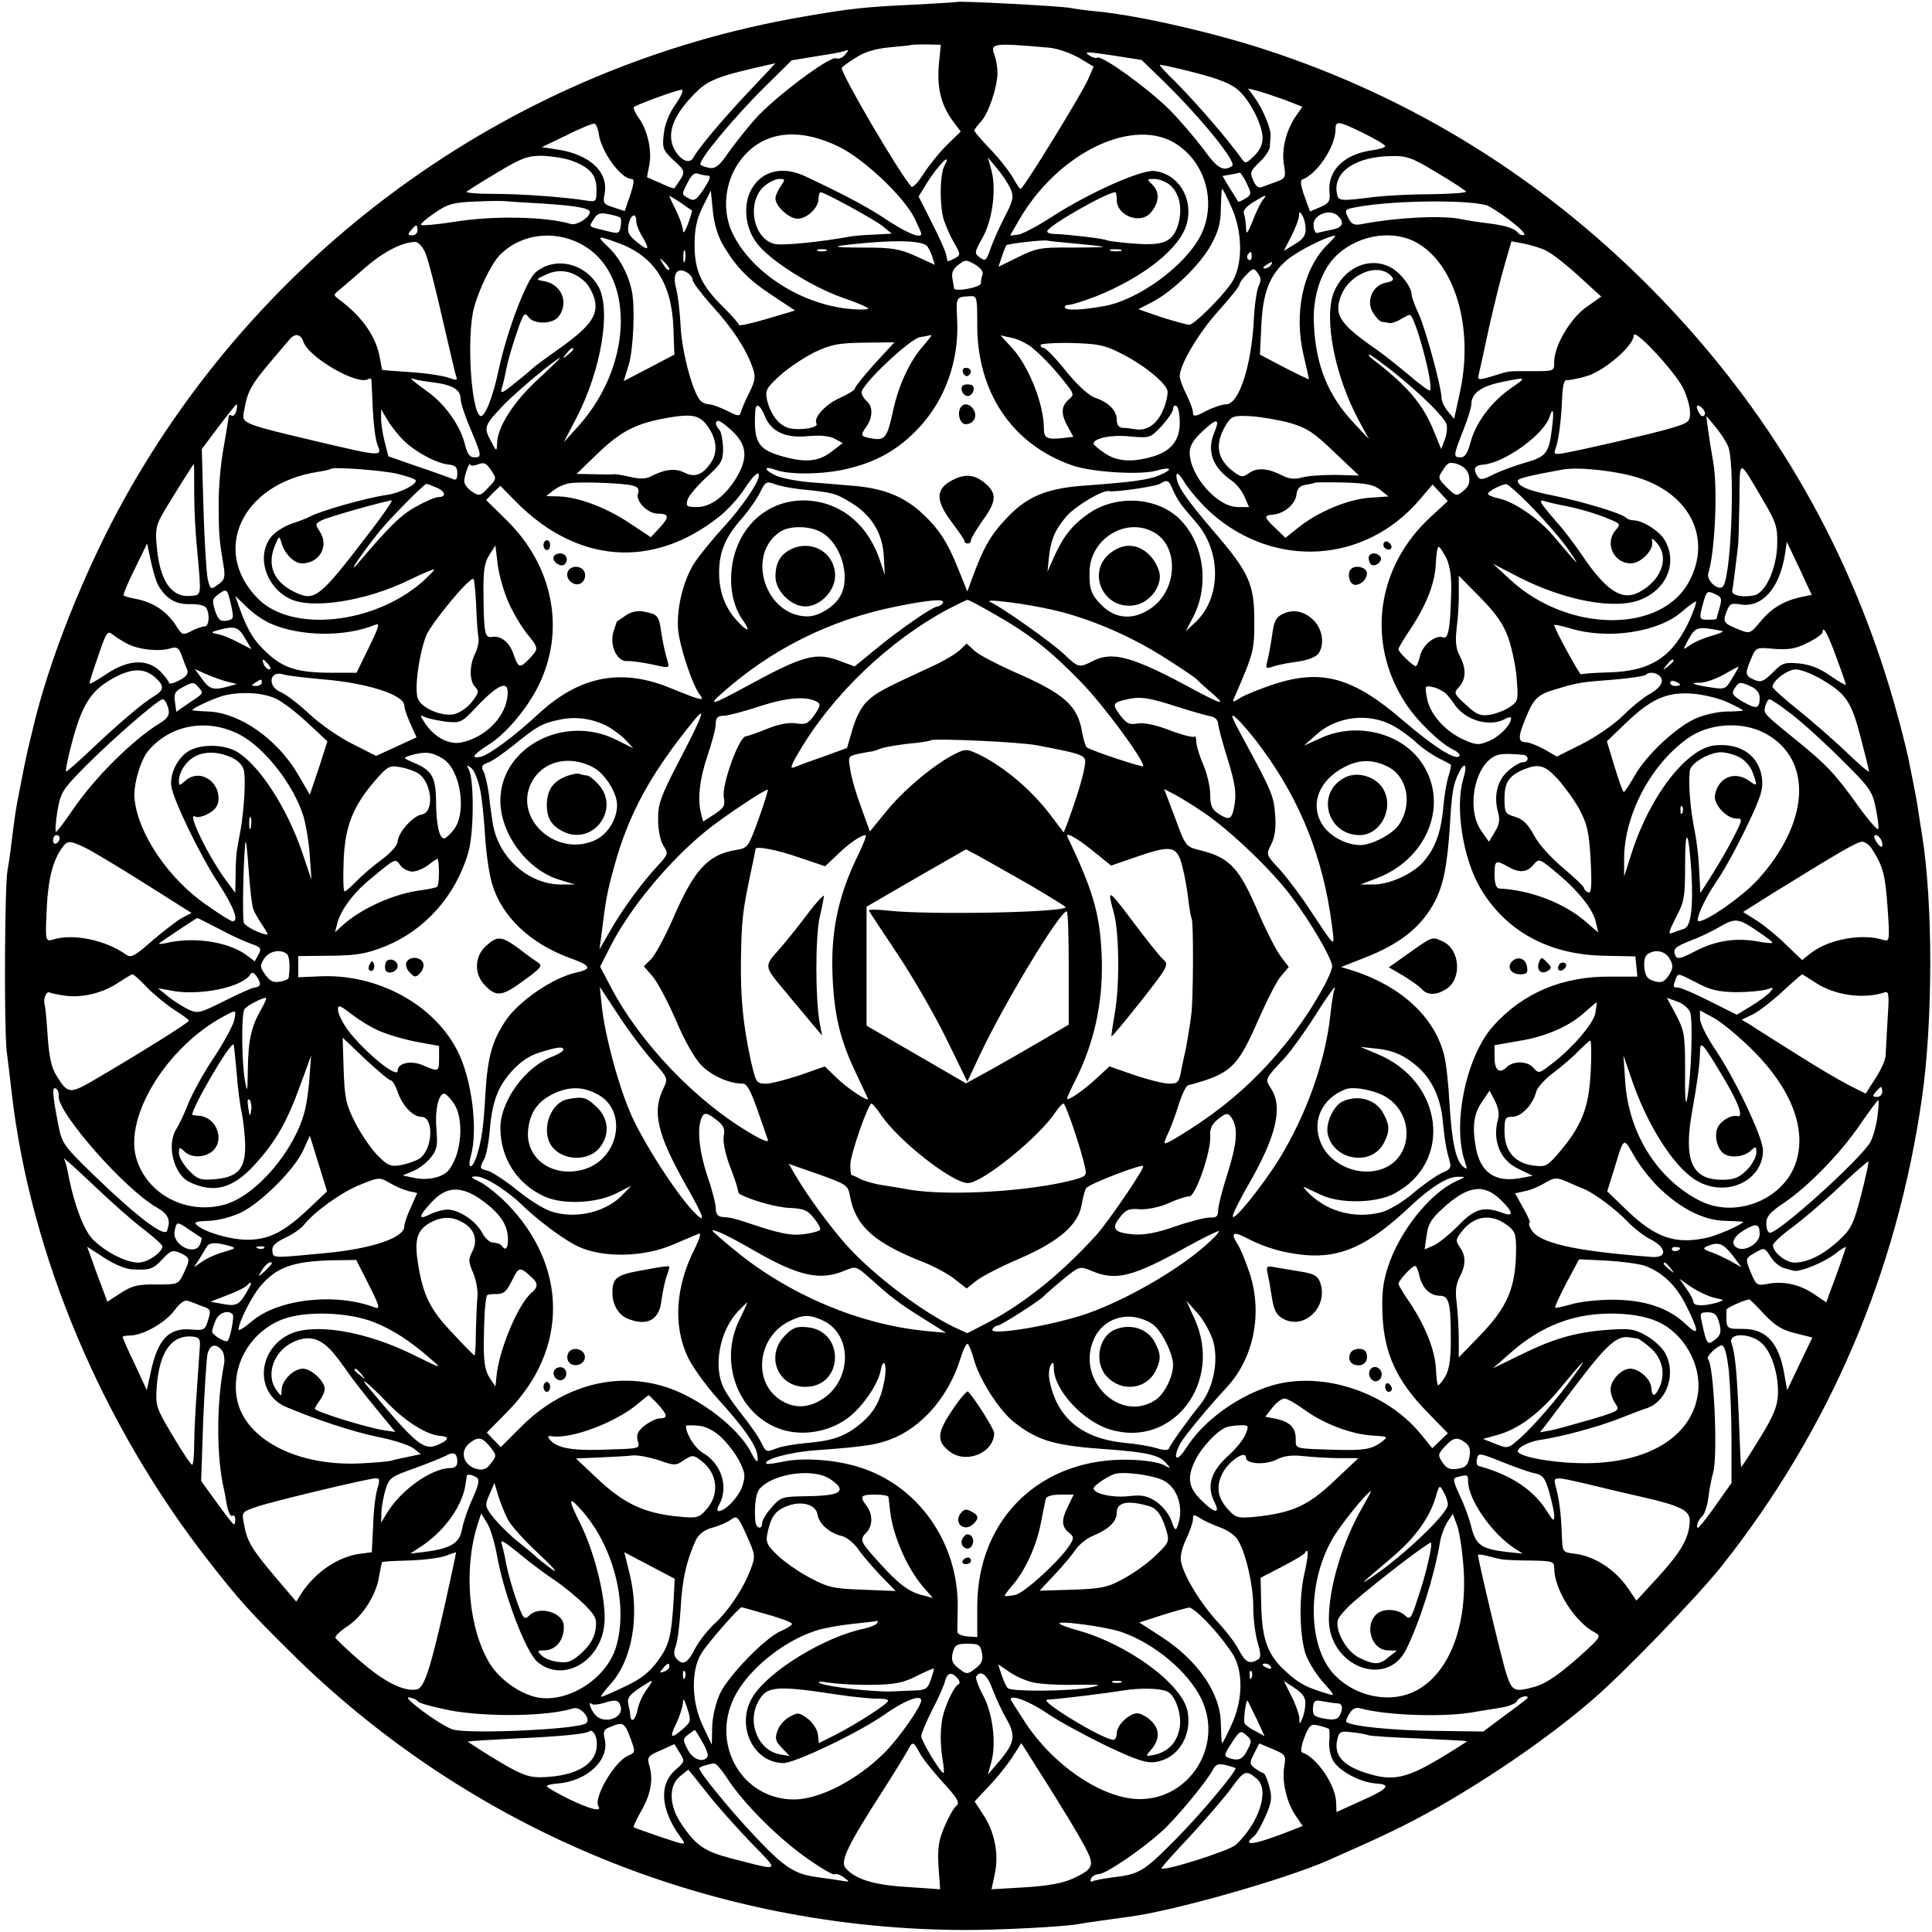 <?xml version="1.0" standalone="no"?>
<!DOCTYPE svg PUBLIC "-//W3C//DTD SVG 20010904//EN"
 "http://www.w3.org/TR/2001/REC-SVG-20010904/DTD/svg10.dtd">
<svg version="1.0" xmlns="http://www.w3.org/2000/svg"
 width="583pt" height="583pt" viewBox="0 0 583 583"
 preserveAspectRatio="xMidYMid meet">
<g transform="translate(0,583) scale(0.1,-0.1)"
fill="#000000" stroke="none">
<path d="M2887 5824 c-1 -1 -58 -4 -127 -8 -150 -7 -191 -11 -340 -37 -862
-149 -1615 -684 -2043 -1451 -121 -218 -230 -491 -278 -698 -6 -25 -13 -53
-15 -62 -8 -36 -14 -64 -25 -123 -13 -66 -12 -62 -24 -155 -4 -36 -10 -74 -12
-85 -9 -38 -11 -470 -3 -545 5 -41 12 -97 15 -125 56 -491 274 -1007 598
-1420 90 -115 120 -148 240 -267 543 -540 1272 -841 2042 -842 106 0 299 10
340 18 19 4 75 11 152 22 133 17 467 112 598 169 181 80 235 106 335 162 169
97 340 215 468 326 92 79 316 311 388 402 326 412 529 888 604 1414 33 232 33
588 0 791 -5 30 -11 71 -14 90 -3 19 -8 46 -11 60 -3 14 -8 39 -11 55 -10 56
-45 189 -76 285 -142 444 -378 830 -712 1166 -331 332 -719 571 -1157 714
-159 52 -383 103 -504 115 -33 3 -71 8 -85 11 -34 6 -338 22 -343 18z m-54
-190 c-6 -69 7 -122 43 -170 l23 -31 -40 -39 c-22 -21 -54 -61 -71 -87 -17
-27 -34 -45 -38 -40 -36 40 -210 336 -210 358 0 2 18 16 41 30 27 18 60 28
102 32 34 3 63 6 64 7 1 1 22 2 47 2 l45 -1 -6 -61z m334 52 c23 -2 63 -16 88
-30 l45 -27 -16 -37 c-17 -41 -196 -332 -204 -332 -3 0 -13 15 -23 33 -10 18
-40 57 -68 86 -27 28 -49 54 -49 57 0 3 9 15 20 27 23 24 50 105 50 148 0 15
-4 39 -9 53 -14 36 -4 37 166 22z m-617 -21 c-7 -9 -19 -14 -27 -11 -19 8
-189 -120 -246 -185 -26 -30 -62 -75 -80 -101 -24 -36 -38 -47 -54 -45 -12 2
-25 6 -29 10 -10 9 97 139 193 234 l82 81 73 12 c40 6 78 13 83 15 17 6 18 5
5 -10z m964 -83 c112 -110 220 -243 204 -253 -27 -18 -45 -7 -88 53 -25 33
-71 87 -103 119 -65 64 -202 163 -216 155 -4 -3 -16 1 -26 8 -15 11 -2 10 71
-1 l89 -14 69 -67z m-1255 -29 c-79 -84 -150 -168 -167 -199 -12 -21 -40 -7
-58 27 -22 44 -4 97 54 158 48 51 68 59 251 100 2 1 -34 -38 -80 -86z m1480 3
c36 -34 71 -105 71 -143 0 -19 -9 -38 -26 -54 -25 -24 -26 -24 -40 -4 -45 62
-137 168 -201 232 -24 23 -43 44 -43 47 0 2 47 -8 105 -23 77 -20 113 -35 134
-55z m-1700 -40 c-20 -28 -33 -61 -36 -90 -5 -43 -3 -49 30 -80 38 -35 38 -33
2 -84 -2 -2 -20 5 -41 15 -22 9 -40 18 -41 18 -1 0 2 16 6 35 9 44 -4 104 -30
142 -12 16 -19 32 -16 35 8 7 129 52 144 52 7 1 -1 -19 -18 -43z m1837 13 l54
-21 -18 -26 c-30 -43 -45 -99 -38 -147 7 -40 5 -43 -21 -53 -15 -5 -35 -13
-44 -16 -10 -5 -19 1 -27 19 -11 24 -9 29 18 55 16 15 31 36 32 47 0 10 2 25
2 33 2 20 -22 79 -47 114 l-21 29 28 -7 c15 -4 51 -16 82 -27z m-2069 -104 c8
-54 67 -135 99 -135 9 0 7 -14 -4 -48 l-17 -49 -33 11 c-30 9 -33 13 -28 39
14 67 -43 121 -143 136 l-46 7 75 36 c41 21 79 36 84 35 5 -2 11 -16 13 -32z
m2308 3 c36 -18 65 -35 65 -39 0 -4 -19 -10 -43 -13 -84 -13 -132 -62 -125
-129 2 -24 -2 -31 -28 -42 l-31 -13 -17 47 c-10 27 -13 47 -7 49 44 15 100 98
101 150 0 29 7 28 85 -10z m-1585 -40 c75 -36 195 -149 229 -215 11 -23 21
-45 21 -48 0 -16 -40 0 -100 39 -61 41 -129 77 -248 133 -72 35 -138 17 -168
-45 -22 -47 -14 -112 20 -156 38 -51 163 -130 255 -163 45 -15 81 -31 81 -34
0 -3 -21 -4 -47 -2 -151 11 -305 109 -363 230 -38 81 -18 184 48 246 67 63
162 68 272 15z m1025 4 c86 -60 115 -177 69 -271 -47 -93 -189 -197 -294 -215
-67 -12 -111 -13 -116 -5 -3 5 2 9 11 9 9 0 46 12 83 26 144 58 253 145 273
218 21 76 -24 151 -97 160 -39 5 -196 -65 -308 -137 -43 -28 -90 -53 -103 -55
l-25 -3 23 40 c118 211 354 324 484 233z m-1832 -46 c57 -21 77 -43 77 -87 0
-38 -1 -39 -32 -34 -71 11 -197 20 -280 20 -48 0 -84 3 -80 7 4 3 45 29 92 57
73 44 92 51 135 51 28 -1 67 -7 88 -14z m2613 -37 c46 -27 85 -53 88 -57 2 -4
-44 -7 -102 -8 -59 0 -136 -4 -172 -8 -110 -14 -112 -13 -116 12 -11 64 58
110 165 111 47 1 63 -5 137 -50z m-1486 21 c-13 -24 -15 -103 -5 -152 4 -18
18 -52 31 -75 24 -42 24 -42 4 -53 -11 -6 -20 -9 -21 -8 0 2 -2 11 -4 20 -2
10 -21 53 -43 96 l-40 79 22 36 c34 56 81 104 56 57z m200 -71 c10 -23 7 -35
-19 -85 -17 -33 -36 -76 -43 -97 -12 -34 -15 -36 -31 -24 -17 12 -17 15 7 58
31 54 43 147 28 204 l-11 40 29 -35 c16 -19 34 -47 40 -61z m-914 41 c10 0 7
-11 -12 -40 -22 -33 -29 -38 -45 -29 -23 12 -23 12 -3 50 10 20 20 29 30 25 9
-3 22 -6 30 -6z m1626 -23 c15 -32 15 -34 -4 -46 -11 -7 -21 -11 -22 -9 -1 2
-12 20 -25 40 l-22 37 23 4 c13 2 26 5 29 6 3 0 12 -14 21 -32z m-1406 -9 c-9
-12 -16 -29 -16 -37 0 -23 41 -61 67 -61 28 0 63 33 63 60 0 11 3 20 6 20 12
0 160 -81 187 -102 l28 -23 -54 -3 c-30 -1 -63 -4 -73 -6 -86 -16 -205 -28
-227 -22 -65 16 -85 126 -31 174 14 12 34 22 45 22 19 0 19 -1 5 -22z m1173 5
c30 -25 40 -70 27 -118 -16 -55 -43 -67 -135 -60 -41 3 -77 8 -81 10 -8 5
-120 18 -157 19 -13 0 -23 3 -23 8 0 15 180 118 206 118 2 0 4 -11 4 -24 0
-47 72 -74 102 -38 26 29 28 62 7 83 -19 19 -19 19 5 19 13 0 33 -8 45 -17z
m186 -66 c36 -77 36 -179 1 -231 -29 -43 -113 -126 -127 -126 -8 0 -46 11 -85
23 l-69 24 41 21 c62 32 146 113 179 174 22 40 29 67 29 110 1 32 2 58 4 58 2
0 14 -24 27 -53z m-1532 -118 c38 -65 76 -104 150 -152 l66 -44 -84 -25 c-47
-14 -85 -22 -85 -19 0 4 -20 27 -45 52 -68 66 -89 111 -89 189 0 49 6 78 24
115 l25 50 6 -61 c4 -40 15 -77 32 -105z m-95 106 c1 -1 -4 -19 -12 -41 -9
-24 -15 -31 -15 -19 -1 12 -10 38 -21 60 -11 22 -20 41 -20 43 0 2 15 -7 33
-19 17 -12 33 -23 35 -24z m1722 31 c-6 -8 -20 -36 -30 -63 -16 -39 -19 -43
-20 -21 0 14 -3 33 -6 42 -4 10 5 22 28 36 39 24 44 25 28 6z m-2176 -10 c105
-7 146 -14 146 -26 0 -16 -40 -41 -57 -36 -76 23 -238 26 -356 6 -53 -8 -97
-12 -97 -8 0 4 20 21 44 37 38 26 54 30 122 33 44 2 84 2 89 1 6 -1 54 -4 109
-7z m2860 -9 c51 -29 116 -82 105 -86 -6 -2 -14 1 -18 6 -9 13 -34 22 -89 29
-26 3 -66 9 -89 14 -60 10 -183 4 -287 -15 -28 -6 -36 -3 -45 13 -15 29 -15
30 22 37 117 22 364 23 401 2z m-2623 -33 c4 -2 4 -14 2 -27 -4 -23 -7 -23
-46 -13 -53 13 -51 10 -35 35 10 17 19 20 43 15 17 -3 33 -8 36 -10z m2069
-36 c0 -19 -9 -31 -33 -45 l-33 -20 23 45 c13 25 23 53 23 61 0 14 2 14 10 1
5 -8 10 -27 10 -42z m98 40 c21 -21 13 -36 -23 -42 -19 -4 -38 -8 -41 -9 -4
-1 -9 8 -10 21 -5 33 49 55 74 30z m-2118 -15 c0 -10 9 -33 20 -50 23 -39 16
-42 -22 -10 -21 17 -26 28 -21 50 6 30 23 37 23 10z m-660 -28 c0 -8 -7 -15
-16 -15 -14 0 -14 3 -4 15 7 8 14 15 16 15 2 0 4 -7 4 -15z m514 -54 c143 -99
130 -360 -28 -536 l-45 -50 39 75 c75 145 105 329 65 397 -42 71 -133 90 -190
40 -28 -26 -84 -173 -110 -292 -18 -86 -43 -147 -56 -140 -28 18 -41 241 -19
325 14 54 52 133 77 159 68 71 182 80 267 22z m91 16 c108 -39 162 -121 167
-255 l3 -82 -76 -40 -77 -40 15 48 c14 46 20 172 10 222 -10 51 -38 104 -73
136 -35 33 -32 34 31 11z m2137 -9 c-71 -74 -98 -205 -68 -331 9 -38 16 -70
16 -71 0 -2 -33 14 -74 35 l-74 39 4 82 c4 105 25 158 77 203 32 27 118 71
146 74 3 1 -9 -14 -27 -31z m267 13 c121 -62 180 -260 136 -457 l-17 -78 -19
23 c-11 13 -19 31 -19 40 0 32 -48 208 -69 254 -12 25 -21 51 -21 57 0 25 -36
70 -67 85 -64 31 -138 -4 -168 -77 -31 -79 3 -253 76 -388 l30 -55 -46 49
c-77 82 -114 172 -120 295 -5 80 19 158 61 203 62 66 168 87 243 49z m-1471
-14 c5 -7 13 -22 16 -34 l7 -22 -57 26 c-49 22 -71 26 -158 26 -109 0 -105 4
19 15 96 8 161 4 173 -11z m447 8 c44 -4 81 -8 83 -10 2 -1 -42 -2 -97 -2 -91
1 -104 -2 -159 -29 l-59 -29 10 30 c5 16 12 32 14 35 5 5 113 17 123 14 3 -1
41 -5 85 -9z m-1961 -29 c8 -19 31 -108 51 -197 21 -90 39 -169 42 -176 4 -11
0 -11 -23 -3 -16 6 -67 14 -114 17 -47 3 -86 6 -87 7 0 0 -3 15 -6 32 -10 65
-52 127 -122 179 -20 15 -20 15 1 32 12 10 47 40 78 67 53 46 109 75 148 76
11 0 23 -14 32 -34z m3381 8 c17 -8 61 -42 99 -77 l68 -62 -44 -31 c-49 -34
-98 -117 -98 -166 0 -28 0 -28 -65 -28 -80 0 -66 2 -121 -15 -45 -13 -46 -13
-41 8 3 12 17 76 31 142 15 66 36 151 47 188 l20 69 37 -7 c20 -4 51 -13 67
-21z m-2598 -31 c-3 -10 -5 -4 -5 12 0 17 2 24 5 18 2 -7 2 -21 0 -30z m426
30 c-7 -2 -19 -2 -25 0 -7 3 -2 5 12 5 14 0 19 -2 13 -5z m890 0 c-7 -2 -21
-2 -30 0 -10 3 -4 5 12 5 17 0 24 -2 18 -5z m394 -18 c0 -8 -4 -12 -9 -9 -5 3
-6 10 -3 15 9 13 12 11 12 -6z m-1758 -39 c-3 -3 -11 5 -18 17 -13 21 -12 21
5 5 10 -10 16 -20 13 -22z m946 -14 c-3 -8 -5 -20 -5 -27 0 -12 -79 -27 -81
-15 0 3 -3 16 -5 30 -3 17 2 29 18 41 21 16 24 16 50 1 17 -10 26 -22 23 -30z
m870 28 c-3 -5 -12 -10 -18 -10 -7 0 -6 4 3 10 19 12 23 12 15 0z m-2067 -53
c12 -13 25 -39 28 -58 7 -44 -19 -78 -114 -145 -37 -26 -69 -50 -72 -53 -3 -3
-27 -24 -54 -45 -40 -33 -47 -36 -42 -18 4 12 9 34 12 49 6 33 20 82 41 141
14 37 17 40 28 25 17 -23 74 -21 91 2 32 43 8 98 -46 107 -24 4 -24 5 9 20 41
19 84 10 119 -25z m322 9 c0 -8 27 -43 59 -79 62 -68 103 -131 122 -186 10
-27 8 -39 -9 -74 -12 -23 -23 -50 -26 -59 -4 -15 -8 -15 -43 3 -20 10 -45 19
-54 19 -9 0 -21 6 -27 13 -23 28 -54 146 -58 220 -2 43 -8 94 -13 114 -13 45
1 68 30 52 10 -5 19 -16 19 -23z m1708 -19 c-5 -11 -12 -54 -14 -96 -7 -144
-45 -261 -84 -261 -11 0 -39 -9 -60 -20 -34 -18 -40 -18 -40 -5 0 9 -9 33 -20
55 -11 22 -20 46 -20 55 0 34 57 131 117 197 35 39 63 74 63 79 0 5 10 19 22
31 20 20 22 20 34 3 10 -13 10 -23 2 -38z m402 28 c8 -9 3 -14 -18 -18 -41 -8
-61 -57 -38 -92 9 -14 21 -26 26 -26 6 -1 16 -2 23 -4 6 -1 22 4 34 12 12 7
24 13 27 13 16 0 74 -216 61 -228 -2 -3 -30 18 -62 45 -32 27 -78 64 -103 81
-106 74 -124 101 -105 155 24 71 117 108 155 62z m-1251 -144 c-1 -204 105
-362 286 -425 58 -21 207 -30 255 -16 46 13 51 4 9 -14 -33 -14 -84 -21 -223
-31 -115 -8 -174 -32 -233 -93 -53 -54 -76 -94 -113 -197 l-11 -30 -26 65
c-35 88 -63 129 -118 178 -53 46 -113 69 -200 76 -33 3 -94 8 -134 11 -41 4
-88 13 -104 22 -34 17 -31 28 4 15 41 -15 143 -14 214 3 90 21 154 57 216 122
82 87 125 207 117 335 -3 61 -2 62 36 64 24 2 25 1 25 -85z m2132 -196 c10
-22 19 -53 19 -70 0 -28 -4 -31 -61 -48 -58 -17 -262 -64 -323 -75 -25 -4 -28
-2 -22 14 9 24 17 82 20 154 1 34 6 54 13 53 6 -1 34 4 61 12 54 16 142 92
142 123 1 24 128 -113 151 -163z m-4166 145 c15 -48 164 -134 196 -114 5 3 9
2 10 -3 0 -4 2 -44 4 -88 2 -44 8 -92 14 -107 14 -36 17 -37 -187 11 -212 50
-222 54 -217 83 15 80 15 79 140 225 15 18 33 15 40 -7z m1895 17 c0 -2 -12
-17 -26 -33 -40 -46 -74 -120 -90 -198 -17 -77 -24 -86 -63 -79 -34 6 -36 8
-17 35 20 28 21 62 1 78 -8 7 -15 19 -15 26 0 24 146 162 177 167 15 2 29 5
31 6 1 0 2 -1 2 -2z m308 -39 c35 -30 67 -65 99 -106 23 -29 24 -34 11 -45
-25 -20 -28 -43 -8 -80 l19 -35 -33 -4 c-47 -5 -56 0 -56 30 0 72 -45 185 -94
240 l-37 40 37 -8 c20 -5 48 -19 62 -32z m-479 -46 c-32 -36 -59 -69 -59 -74
0 -5 -20 -17 -44 -28 -44 -19 -83 -61 -72 -78 8 -14 -61 -23 -89 -12 -29 11
-52 45 -61 86 -5 27 0 35 42 73 26 23 73 54 104 69 49 23 71 27 148 28 l91 1
-60 -65z m741 33 c69 -34 136 -88 143 -114 2 -10 -4 -38 -14 -60 -18 -42 -50
-63 -85 -56 -11 2 -27 4 -36 4 -12 1 -18 9 -18 24 0 28 -24 53 -66 67 -18 6
-54 39 -87 80 -31 39 -62 70 -67 70 -6 0 -10 4 -10 9 0 4 42 7 93 6 78 -2 100
-6 147 -30z m-1650 11 c0 -2 -8 -10 -17 -17 -16 -13 -17 -12 -4 4 13 16 21 21
21 13z m2472 -66 c85 -68 156 -138 163 -160 3 -9 1 -30 -5 -46 l-11 -29 -23
56 c-32 79 -79 135 -185 216 -9 7 -13 13 -9 13 4 0 35 -23 70 -50z m-2579 -25
c-73 -67 -123 -145 -123 -194 -1 -25 -2 -24 -19 9 -22 40 -19 47 36 105 35 38
162 144 173 145 2 0 -28 -29 -67 -65z m-315 -9 c57 -7 82 -22 82 -49 0 -12 12
-49 26 -82 38 -90 39 -95 16 -95 -15 0 -22 10 -30 43 -14 53 -58 116 -109 153
-53 39 -61 46 -43 40 8 -3 34 -7 58 -10z m3252 -17 c-59 -41 -106 -103 -122
-162 -9 -34 -17 -47 -30 -47 -23 0 -23 4 7 80 14 35 25 71 25 80 0 32 27 53
86 66 83 17 83 17 34 -17z m-3847 -69 c-3 -11 -9 -17 -14 -14 -5 3 -9 2 -9 -3
0 -4 -7 -46 -15 -93 -9 -47 -16 -125 -15 -175 0 -89 2 -107 15 -184 5 -33 3
-41 -17 -55 -22 -16 -23 -16 -31 16 -4 18 -10 114 -13 213 l-5 180 51 68 c28
37 52 67 54 67 2 0 2 -9 -1 -20z m1596 -18 c19 -45 63 -65 129 -58 38 3 65 1
81 -8 l24 -13 -35 -27 c-40 -30 -80 -33 -154 -11 -67 20 -80 43 -75 133 1 29
15 22 30 -16z m1251 -18 c0 -54 -27 -87 -86 -103 -60 -17 -105 -13 -141 12
-18 12 -33 25 -33 28 0 17 55 28 110 22 60 -5 61 -5 95 31 19 21 35 44 35 52
0 8 5 12 10 9 6 -3 10 -26 10 -51z m1584 24 c-4 -6 -10 -5 -15 3 -14 22 -10
33 6 19 8 -7 12 -17 9 -22z m-3921 -82 c39 -35 98 -65 132 -68 19 -2 25 -8 25
-26 0 -19 -4 -23 -17 -16 -10 4 -57 21 -105 37 l-86 30 -11 43 c-6 23 -11 55
-11 71 l0 28 21 -35 c11 -19 35 -48 52 -64z m3461 48 c-9 -81 -17 -92 -81
-110 -32 -9 -75 -25 -97 -36 -31 -16 -40 -17 -47 -6 -15 23 -10 34 17 36 64 5
183 91 200 144 10 32 14 19 8 -28z m-2546 -4 c26 -39 28 -77 6 -108 -24 -35
-48 -44 -79 -28 -27 14 -60 10 -102 -12 -13 -7 -33 -8 -61 -1 -23 5 -45 9 -49
8 -5 -1 -32 -1 -61 0 l-52 1 67 65 c70 66 114 88 211 105 74 12 95 7 120 -30z
m1754 14 c51 -15 72 -28 134 -88 l75 -71 -72 2 c-39 0 -85 -3 -101 -8 -21 -6
-39 -4 -58 6 -43 22 -76 25 -100 8 -20 -14 -24 -14 -48 4 -52 39 -58 87 -18
148 13 19 22 22 71 19 31 -2 83 -11 117 -20z m1322 -69 c22 -44 12 -376 -13
-422 -11 -21 -53 14 -46 37 20 64 29 254 15 335 -6 33 -13 78 -16 100 l-5 40
25 -30 c14 -16 32 -43 40 -60z m-3013 52 c54 -46 59 -87 19 -152 -33 -53 -76
-85 -116 -85 -32 0 -35 2 -29 23 4 12 30 42 57 67 46 42 50 49 50 89 -1 24 -6
49 -11 54 -13 13 -14 27 -3 27 4 0 19 -10 33 -23z m1463 -13 c-23 -56 -5 -105
55 -146 14 -10 30 -31 37 -48 l13 -30 -34 0 c-62 0 -145 95 -145 165 0 19 12
39 36 61 46 44 57 43 38 -2z m-2191 -166 c-24 -25 -27 -26 -49 -11 -13 8 -24
23 -23 32 0 17 17 61 18 49 1 -4 11 -4 24 1 18 7 25 3 39 -18 17 -25 17 -26
-9 -53z m2960 35 c3 -19 -1 -32 -17 -44 -20 -17 -22 -17 -50 10 -27 28 -28 29
-11 54 14 22 20 24 45 16 18 -7 30 -19 33 -36z m-3847 -50 c0 -49 4 -126 9
-173 13 -140 13 -135 -17 -138 -60 -7 -96 44 -105 150 -5 50 -2 64 22 105 24
40 88 143 90 143 1 0 1 -39 1 -87z m4734 -22 c39 -66 44 -80 43 -132 -1 -72
-34 -146 -68 -155 -33 -8 -70 -1 -68 13 3 11 11 81 18 138 1 11 3 72 4 135 1
129 -4 129 71 1z m-4120 79 c28 -7 52 -15 54 -19 7 -11 -45 -38 -84 -44 -61
-8 -208 -50 -235 -66 -5 -3 -30 -13 -54 -21 -24 -8 -54 -27 -65 -43 -42 -57
-14 -147 57 -183 65 -34 232 -8 362 56 41 20 75 34 75 31 0 -3 -17 -20 -37
-38 -147 -127 -392 -152 -494 -50 -144 145 -49 347 179 383 21 3 38 7 40 9 7
7 157 -4 202 -15z m3745 -12 c154 -49 220 -181 154 -309 -82 -162 -368 -160
-543 3 l-51 47 75 -39 c142 -73 294 -101 372 -69 79 32 111 113 71 180 -17 28
-67 59 -95 59 -8 0 -18 4 -23 9 -15 13 -131 48 -220 66 -75 15 -105 28 -105
45 0 6 40 16 135 33 48 9 165 -4 230 -25z m-1289 -107 c191 -168 462 -151 626
39 l41 48 23 -25 23 -25 -52 -48 c-163 -150 -195 -377 -77 -560 34 -54 107
-124 145 -142 13 -6 22 -15 19 -19 -9 -16 -77 27 -169 106 -153 132 -247 158
-395 109 -41 -14 -86 -32 -99 -41 -19 -12 -23 -12 -18 -2 60 139 62 143 62
234 0 112 -15 147 -122 271 -86 101 -113 140 -113 168 0 14 9 6 28 -25 16 -24
51 -64 78 -88z m-1366 114 c0 -20 -48 -91 -104 -153 -37 -40 -78 -91 -92 -113
-32 -52 -52 -131 -48 -196 4 -52 44 -173 67 -201 15 -19 0 -15 -88 21 -149 62
-275 38 -400 -77 -73 -68 -147 -122 -172 -129 -35 -8 -27 5 23 37 51 32 114
107 148 175 84 168 46 364 -97 503 l-60 59 21 22 22 21 47 -48 c184 -186 412
-204 612 -46 27 21 61 59 77 84 26 40 44 57 44 41z m-382 -30 c17 -4 22 -11
17 -25 -7 -23 30 -60 60 -60 34 0 36 -10 6 -42 l-27 -29 -62 41 c-71 48 -154
79 -213 82 l-41 1 23 18 c13 10 35 19 49 21 36 5 161 0 188 -7z m505 -11 c99
-10 108 -12 152 -39 63 -37 98 -92 102 -163 l3 -57 -14 42 c-38 115 -125 183
-234 183 -91 -1 -168 -57 -200 -146 -27 -75 -19 -162 20 -216 25 -36 14 -36
-18 -1 -36 39 -54 87 -54 145 0 62 19 108 69 164 21 24 46 60 55 79 15 31 19
33 42 25 14 -6 49 -13 77 -16z m1127 -4 c7 -16 21 -40 32 -52 10 -13 28 -33
38 -45 76 -88 75 -226 -1 -299 l-31 -29 23 44 c47 92 34 211 -33 286 -65 74
-194 86 -282 26 -50 -35 -77 -68 -106 -133 l-19 -43 4 41 c6 57 19 86 54 127
29 32 110 80 128 75 17 -4 140 14 153 22 23 14 27 12 40 -20z m625 2 l25 -20
-58 -4 c-65 -5 -154 -42 -213 -89 l-40 -32 -30 29 c-35 33 -36 39 -8 41 34 3
67 31 71 59 2 20 10 28 27 31 14 2 26 5 28 6 1 2 41 2 88 1 67 -2 90 -6 110
-22z m-2851 8 c30 -11 35 -30 9 -30 -10 0 -41 -14 -70 -30 -45 -26 -75 -55
-173 -170 -38 -43 17 37 64 95 33 41 136 145 143 145 1 0 13 -4 27 -10z m3316
-68 c41 -43 90 -100 108 -128 33 -48 28 -44 -49 47 -45 54 -121 106 -167 115
-18 4 -32 10 -32 14 0 7 39 28 55 29 5 1 44 -34 85 -77z m-3515 -69 c-153
-200 -165 -209 -227 -179 -63 31 -83 80 -58 141 12 29 13 29 19 8 9 -33 38
-63 62 -63 53 0 83 52 54 96 -14 22 -14 24 6 34 18 10 190 58 211 60 4 0 -26
-44 -67 -97z m3595 83 c42 -7 106 -25 145 -42 35 -14 36 -16 21 -33 -35 -39
-7 -101 45 -101 32 0 73 44 64 69 -3 9 4 5 16 -9 37 -44 12 -112 -55 -147 -52
-27 -99 3 -175 116 -21 31 -49 67 -61 81 -69 80 -72 85 -42 76 9 -3 28 -7 42
-10z m-2230 -83 c58 -34 88 -134 56 -191 -17 -32 -65 -62 -99 -62 -126 0 -187
183 -85 254 29 21 93 20 128 -1z m994 5 c85 -38 83 -178 -3 -235 -52 -35 -105
-31 -147 11 -32 32 -38 50 -36 106 5 93 104 156 186 118z m-2997 -163 c23 -41
52 -59 96 -58 23 1 45 -4 49 -11 12 -18 9 -56 -4 -56 -7 0 -25 -6 -40 -14 -25
-13 -28 -13 -44 12 -30 48 -72 76 -130 86 -15 3 -28 7 -31 9 -2 3 13 39 34 81
l37 76 11 -52 c6 -29 16 -62 22 -73z m4956 -37 c-52 -12 -88 -34 -121 -74 -30
-36 -32 -37 -64 -24 -47 19 -50 23 -38 54 9 24 14 27 42 22 65 -10 117 47 134
149 l6 40 38 -80 37 -80 -34 -7z m-3898 -17 c14 -31 39 -73 55 -93 36 -44 36
-45 8 -75 -29 -31 -34 -29 -48 12 -12 37 -39 58 -66 53 -21 -4 -24 13 -25 128
-1 73 3 97 18 120 l18 28 7 -58 c4 -32 19 -84 33 -115z m2830 134 c11 -25 16
-57 14 -109 -3 -107 -9 -136 -25 -129 -23 8 -62 -24 -69 -57 -4 -16 -9 -30
-13 -30 -8 0 -52 42 -52 51 0 4 17 33 39 65 48 74 72 137 74 197 1 26 5 47 8
47 4 0 14 -16 24 -35z m-2928 -142 c1 -43 5 -87 7 -98 2 -11 -3 -32 -10 -47
-18 -35 -18 -83 0 -101 12 -12 11 -18 -10 -45 -13 -17 -37 -33 -53 -37 -38 -8
-99 18 -110 47 -11 29 3 132 25 190 16 38 133 180 143 171 2 -1 6 -38 8 -80z
m3115 -99 c11 -33 23 -89 25 -125 5 -62 4 -66 -22 -83 -14 -10 -42 -20 -60
-23 -28 -4 -39 0 -71 30 -37 34 -38 36 -21 54 21 24 22 55 2 94 -12 22 -14 44
-9 87 4 31 7 79 6 106 l0 49 64 -65 c49 -50 70 -80 86 -124z m-3855 102 c9
-42 9 -45 -13 -49 -19 -3 -25 2 -35 30 -9 30 -9 36 8 48 27 21 29 19 40 -29z
m4492 -10 c-5 -17 -9 -32 -9 -33 0 -2 -11 -3 -25 -3 -28 0 -29 1 -15 52 10 35
12 36 34 26 21 -9 23 -14 15 -42z m-4374 -47 c89 -40 227 -42 318 -4 14 6 10
-8 -20 -69 l-37 -76 -76 0 c-98 0 -143 13 -191 57 -42 38 -61 69 -85 135 l-14
40 33 -32 c17 -18 50 -41 72 -51z m2030 61 c-3 -5 -11 -10 -16 -10 -14 0 -118
-72 -189 -131 l-61 -50 -43 16 c-74 28 -109 19 -287 -78 -97 -53 -115 -58 -73
-21 151 135 329 224 529 264 104 21 149 24 140 10z m159 -35 c103 -59 165
-107 257 -202 66 -67 189 -233 189 -255 0 -5 -150 44 -171 57 -3 3 -9 22 -13
42 -13 84 -52 119 -211 188 -49 22 -101 49 -114 61 l-24 22 -21 -20 c-12 -11
-50 -34 -86 -50 -143 -66 -166 -78 -192 -103 -17 -15 -35 -49 -45 -84 l-17
-58 -71 -26 c-38 -13 -78 -28 -88 -32 -14 -6 -11 4 14 46 101 173 274 338 454
433 27 14 52 26 55 26 3 0 41 -20 84 -45z m176 14 c112 -26 236 -80 340 -147
47 -30 87 -57 90 -61 3 -3 22 -21 43 -39 48 -41 38 -40 -43 3 -189 103 -251
121 -311 91 -43 -22 -45 -21 -87 19 -35 34 -192 145 -223 158 -30 13 111 -5
191 -24z m1921 -25 c-52 -116 -118 -160 -248 -163 -43 -1 -79 -4 -82 -6 -3 -4
-81 138 -81 149 0 2 21 -2 48 -10 114 -35 266 -12 337 50 22 19 42 33 43 31 2
-2 -6 -25 -17 -51z m-4362 -59 l20 -34 -39 20 c-22 12 -47 22 -57 24 -29 6
-29 7 -3 14 47 13 59 10 79 -24z m4460 20 c1 -2 -14 -8 -35 -14 -22 -6 -50
-18 -63 -27 -23 -16 -23 -16 -11 7 22 42 29 47 68 42 20 -3 39 -7 41 -8z
m-4812 -39 c35 -17 95 -23 129 -12 18 5 24 1 32 -21 5 -15 13 -35 17 -44 4
-12 -2 -21 -24 -32 -17 -9 -31 -12 -31 -8 0 5 -12 20 -26 35 -40 39 -97 36
-163 -8 -28 -19 -51 -32 -51 -28 0 4 12 42 27 84 23 69 28 76 42 64 9 -7 30
-21 48 -30z m5156 -44 c15 -40 27 -75 27 -78 0 -3 -21 9 -47 27 -31 22 -62 34
-94 37 -44 4 -51 2 -80 -28 -28 -27 -35 -30 -56 -21 -27 12 -28 17 -9 63 15
35 15 35 70 30 43 -3 65 0 100 18 25 12 46 27 46 33 0 23 18 -10 43 -81z
m-4733 -17 c7 -9 8 -15 2 -15 -5 0 -12 7 -16 15 -3 8 -4 15 -2 15 2 0 9 -7 16
-15z m4240 11 c0 -2 -8 -10 -17 -17 -16 -13 -17 -12 -4 4 13 16 21 21 21 13z
m178 -51 c-20 -35 -22 -36 -67 -29 -53 8 -66 14 -29 14 14 0 45 11 69 24 24
14 45 25 46 25 1 1 -7 -15 -19 -34z m-4760 1 c28 -25 28 -38 -2 -56 -35 -21
-110 -85 -189 -160 -38 -36 -72 -66 -77 -68 -4 -1 5 43 20 98 31 112 59 152
134 190 49 24 83 23 114 -4z m222 -14 l25 -6 -25 -7 c-45 -13 -58 -9 -80 22
l-22 30 38 -17 c22 -9 50 -19 64 -22z m4805 9 c75 -44 91 -66 119 -173 14 -54
26 -101 26 -106 0 -4 -33 24 -72 62 -40 38 -106 95 -146 127 -40 32 -73 62
-73 66 -1 18 45 53 70 53 14 0 49 -13 76 -29z m-4520 -1 c134 -11 245 -47 245
-79 0 -9 9 -34 19 -56 l18 -40 -61 -28 -61 -28 -71 36 c-39 19 -98 60 -130 90
-32 30 -71 60 -86 66 -42 17 -36 67 7 54 11 -4 65 -10 120 -15z m4040 -4 c0
-12 -14 -27 -35 -39 -19 -10 -57 -41 -84 -68 -28 -27 -82 -64 -124 -85 l-74
-37 -38 22 c-21 11 -45 21 -53 21 -27 0 -27 15 -4 71 25 62 37 73 91 89 66 20
78 22 173 29 51 4 96 11 100 15 14 14 48 1 48 -18z m-4225 -6 c0 -5 -8 -10
-17 -10 -15 0 -16 2 -3 10 19 12 20 12 20 0z m4280 -6 c0 -2 -7 -4 -15 -4 -8
0 -15 4 -15 10 0 5 7 7 15 4 8 -4 15 -8 15 -10z m-4470 -9 c15 -18 16 -16 -32
-48 l-36 -25 -4 30 c-4 23 0 32 21 43 33 18 36 18 51 0z m4685 3 c15 -7 25
-19 25 -33 0 -34 -9 -36 -50 -13 -32 19 -36 25 -26 40 13 21 17 22 51 6z
m-3755 -38 c-11 -60 -68 -115 -136 -130 -38 -9 -84 15 -113 60 -15 23 -15 24
4 15 11 -4 40 -10 63 -13 42 -4 46 -2 90 45 72 76 103 84 92 23z m2838 12 c8
-9 19 -24 25 -33 34 -44 103 -63 148 -39 10 6 19 7 19 3 0 -20 -35 -56 -67
-69 -30 -13 -38 -13 -76 4 -57 26 -103 78 -111 126 -7 38 -7 38 21 32 15 -4
34 -15 41 -24z m-3536 -10 c20 -9 63 -42 96 -73 l60 -56 -26 -81 -27 -80 -35
60 c-62 107 -176 187 -271 191 -27 1 -49 3 -49 4 0 6 68 37 95 44 53 13 119 9
157 -9z m4381 -11 c26 -12 47 -23 47 -25 0 -1 -21 -3 -47 -3 -27 0 -69 -9 -96
-21 -59 -26 -150 -111 -185 -174 -15 -26 -29 -48 -32 -48 -3 0 -15 35 -28 77
l-23 76 56 54 c77 74 124 95 200 90 33 -2 82 -14 108 -26z m-2747 1 c11 -6 9
-14 -8 -39 -19 -27 -27 -30 -55 -26 -20 4 -52 -2 -85 -15 -29 -12 -60 -23 -68
-24 -21 -4 -72 -146 -66 -183 5 -26 1 -33 -28 -52 l-34 -22 -6 22 c-12 45 -5
105 19 177 14 40 25 84 25 97 0 17 6 23 23 23 12 0 62 13 110 29 84 27 141 31
173 13z m1094 -17 c41 -13 84 -25 95 -27 12 -2 21 -12 21 -23 1 -11 14 -59 29
-107 21 -68 26 -98 21 -133 -8 -49 -15 -53 -51 -29 -18 12 -23 24 -23 57 0 23
-10 64 -21 90 -12 27 -21 58 -21 69 0 12 -3 19 -6 15 -4 -3 -36 5 -73 19 -41
16 -78 24 -97 21 -26 -5 -35 0 -54 25 -25 34 -23 38 22 48 42 9 65 5 158 -25z
m-3056 9 c11 -28 6 -39 -21 -56 -80 -48 -198 -165 -263 -261 -25 -37 -48 -67
-51 -67 -3 0 -1 28 4 61 10 58 14 65 86 138 86 86 218 200 232 201 4 0 10 -7
13 -16z m4902 -29 c33 -25 100 -86 151 -137 84 -83 93 -95 103 -145 6 -29 10
-58 8 -64 -2 -6 -29 25 -60 68 -70 98 -96 125 -183 196 -105 85 -104 84 -98
106 3 12 9 21 13 21 4 0 34 -20 66 -45z m-3353 -134 c-60 -115 -68 -138 -67
-185 0 -32 7 -64 16 -78 15 -23 15 -26 -16 -59 -48 -51 -112 -139 -146 -200
l-31 -54 6 45 c12 99 17 128 37 200 44 164 113 289 247 452 32 38 19 4 -46
-121z m1756 29 c116 -158 184 -330 210 -530 9 -73 15 -77 -67 46 -26 40 -66
93 -89 119 -43 46 -43 46 -27 77 11 22 15 49 12 88 -4 58 -10 72 -93 225 -43
79 -45 87 -21 65 15 -14 49 -54 75 -90z m-1979 70 c19 -10 45 -29 58 -43 l23
-25 -52 26 c-157 78 -349 -23 -349 -184 0 -100 80 -208 176 -238 l49 -15 -40
0 c-101 -1 -195 84 -209 191 -3 18 -8 56 -11 83 -4 28 -11 58 -16 68 -8 14 -5
19 14 26 14 5 49 30 79 54 66 54 85 65 135 75 49 11 99 4 143 -18z m2376 -1
c20 -11 50 -33 67 -49 17 -16 47 -37 67 -47 19 -10 37 -19 38 -20 2 -1 -1 -17
-7 -35 -6 -18 -13 -62 -16 -97 -7 -76 -26 -125 -63 -165 -34 -36 -103 -66
-150 -65 l-37 0 50 19 c159 61 221 235 129 357 -64 84 -193 113 -296 67 l-53
-24 38 34 c63 56 160 66 233 25z m-3484 -25 c76 -39 165 -153 194 -248 8 -28
17 -82 19 -121 l5 -70 -29 86 c-46 133 -128 259 -195 300 -38 23 -108 25 -146
3 -34 -20 -58 -69 -53 -106 6 -42 85 -206 142 -293 47 -73 63 -115 43 -115 -5
0 -39 21 -77 48 -116 79 -209 217 -219 322 -4 42 18 117 42 145 67 79 178 98
274 49z m4603 4 c147 -78 137 -270 -22 -444 -45 -49 -152 -124 -177 -124 -12
0 16 65 53 119 23 33 64 108 92 167 43 89 50 113 46 146 -9 68 -64 106 -141
99 -85 -8 -196 -150 -252 -324 l-23 -72 0 50 c-1 133 79 287 192 367 64 46
163 52 232 16z m-2195 -37 c149 -29 149 -29 143 -64 -4 -30 -28 -106 -52 -171
l-11 -28 -29 38 c-59 82 -142 154 -220 194 -41 20 -47 21 -75 7 -61 -29 -154
-106 -207 -170 l-54 -66 -26 72 c-15 40 -30 91 -33 114 -7 40 -7 41 23 48 17
3 34 7 38 7 5 0 18 4 30 9 13 5 51 11 85 15 35 3 65 8 67 10 8 7 270 -5 321
-15z m-2435 -35 c23 -10 37 -24 41 -41 6 -25 1 -116 -10 -180 -3 -16 -8 -41
-10 -55 -3 -14 -5 -49 -5 -79 l-1 -55 -26 35 c-54 72 -122 211 -95 195 12 -7
51 10 63 28 14 20 8 56 -12 76 -24 24 -57 26 -82 3 -17 -15 -18 -15 -18 3 0
11 7 30 16 42 29 42 81 52 139 28z m641 -5 c54 -33 74 -163 33 -215 -11 -14
-24 -26 -29 -26 -14 0 -24 42 -24 111 -1 74 -12 94 -66 117 -35 15 -35 15 -10
23 42 12 64 10 96 -10z m3262 11 c17 -3 15 -22 -3 -22 -8 0 -28 -12 -45 -27
-33 -30 -43 -76 -29 -126 6 -21 3 -36 -10 -57 l-18 -30 -21 30 c-51 68 -21
211 48 232 13 4 41 4 78 0z m651 -7 c16 -8 34 -28 40 -46 15 -42 14 -43 -11
-25 -44 31 -93 10 -103 -43 -5 -28 35 -71 65 -71 19 0 19 -2 -9 -57 -16 -32
-46 -83 -65 -113 l-35 -55 -2 40 c-3 70 -7 107 -19 169 -10 57 -15 118 -11
159 1 23 58 57 94 57 15 0 41 -7 56 -15z m-3460 -30 c35 -18 72 -75 73 -112 1
-45 -29 -93 -70 -110 -117 -49 -243 69 -188 176 33 64 113 84 185 46z m2400 1
c58 -30 74 -112 33 -174 -18 -28 -82 -62 -117 -62 -43 0 -93 27 -115 62 -38
62 -10 134 68 174 45 23 85 23 131 0z m-2928 -19 c43 -27 51 -119 11 -125 -26
-4 -72 -56 -72 -82 0 -10 -21 -34 -47 -53 -27 -20 -61 -49 -77 -66 -17 -17
-33 -31 -36 -31 -4 0 -5 42 -3 93 4 105 29 166 97 244 36 41 42 44 74 38 19
-3 43 -12 53 -18z m188 -50 c6 -29 12 -92 15 -142 3 -49 12 -113 21 -142 29
-99 115 -180 235 -224 64 -23 68 -33 18 -44 -71 -16 -173 -86 -213 -146 -40
-61 -53 -107 -60 -216 -6 -107 -11 -141 -26 -190 -14 -43 -30 -43 -18 -1 22
79 3 233 -41 318 -71 139 -240 231 -412 224 l-68 -3 0 32 0 32 98 1 c81 1 108
6 166 29 119 49 211 152 249 282 17 56 18 214 3 248 -9 18 -8 18 7 7 9 -8 20
-37 26 -65z m2966 31 c-24 -84 -1 -236 51 -326 76 -131 207 -203 374 -206 l95
-2 3 -31 3 -30 -83 0 c-143 1 -262 -49 -351 -148 -82 -90 -125 -295 -87 -409
8 -24 8 -27 -5 -16 -22 18 -34 75 -41 191 -3 57 -10 122 -16 144 -28 115 -129
208 -272 255 l-39 12 71 28 c108 42 173 94 213 172 25 50 36 105 44 223 6 106
10 127 27 163 19 37 27 25 13 -20z m285 2 c20 -22 50 -63 66 -92 24 -46 29
-67 34 -154 4 -79 2 -100 -7 -97 -7 3 -13 9 -13 13 0 5 -28 31 -62 60 -36 30
-74 71 -88 98 -19 35 -33 49 -57 57 -31 9 -33 12 -33 56 0 49 14 69 60 88 44
17 62 12 100 -29z m-2411 -122 c-31 -85 -32 -87 -69 -93 -84 -14 -126 -60
-190 -209 -24 -54 -53 -108 -65 -120 l-22 -22 26 -30 c15 -17 46 -76 70 -131
26 -62 56 -115 77 -137 31 -32 84 -56 126 -56 12 0 24 -23 43 -77 15 -43 29
-84 32 -92 4 -9 -12 -4 -43 14 -170 97 -342 276 -432 449 l-31 59 31 61 c59
116 175 256 289 349 53 43 181 128 186 124 1 -2 -11 -42 -28 -89z m1345 19
c77 -52 205 -174 262 -251 58 -76 124 -190 124 -212 0 -9 -14 -42 -32 -73 -72
-129 -174 -250 -291 -343 -55 -45 -168 -118 -181 -118 -4 0 0 12 8 28 7 15 22
53 32 86 10 32 23 60 29 61 128 34 149 53 211 195 26 59 57 121 70 135 l23 27
-25 33 c-13 18 -42 74 -64 125 -60 141 -87 171 -177 194 -45 11 -45 11 -77 98
l-33 87 31 -16 c17 -9 58 -34 90 -56z m1443 1 c-3 -8 -6 -5 -6 6 -1 11 2 17 5
13 3 -3 4 -12 1 -19z m-4320 -45 c-3 -10 -5 -4 -5 12 0 17 2 24 5 18 2 -7 2
-21 0 -30z m4347 -136 c6 -105 -1 -164 -23 -170 -9 -3 -24 -8 -34 -12 -14 -6
-12 2 10 46 26 48 28 63 28 161 0 118 11 104 19 -25z m-4924 104 c0 -6 -4 -13
-10 -16 -5 -3 -10 1 -10 9 0 9 5 16 10 16 6 0 10 -4 10 -9z m585 -216 c4 -11
17 -32 27 -47 11 -16 17 -28 15 -28 -18 0 -66 24 -71 35 -5 13 -2 177 4 240 2
17 6 -17 10 -75 4 -58 10 -114 15 -125z m1826 168 c-63 -127 -86 -240 -78
-382 6 -112 24 -182 69 -277 18 -38 34 -73 37 -78 7 -16 -60 28 -95 62 l-35
34 -74 -26 c-42 -14 -88 -26 -104 -26 -29 0 -30 3 -46 73 -23 107 -31 190 -29
307 2 115 5 139 28 250 9 41 16 76 16 78 0 10 64 -2 130 -25 l80 -27 38 36
c35 34 69 57 84 58 4 0 -6 -26 -21 -57z m705 11 l57 -46 78 27 c105 36 121 33
137 -30 7 -27 15 -72 18 -100 3 -27 8 -53 10 -57 6 -9 5 -244 -1 -288 -4 -35
-17 -111 -20 -120 -1 -3 -5 -24 -10 -47 -7 -39 -10 -43 -37 -43 -16 0 -64 12
-105 26 l-75 26 -37 -34 c-38 -36 -91 -73 -91 -63 0 3 11 28 25 55 56 111 83
231 80 361 -4 134 -23 205 -103 372 -10 19 23 2 74 -39z m2381 31 c9 -24 -1
-27 -15 -5 -8 13 -8 20 -2 20 6 0 13 -7 17 -15z m-5414 -26 c23 -12 103 -60
179 -108 l136 -86 -29 -15 c-16 -9 -56 -40 -90 -69 -52 -46 -64 -52 -78 -42
-61 44 -160 65 -220 46 -23 -7 -24 -3 -21 70 4 112 18 169 52 213 14 16 22 15
71 -9z m5386 -1 c34 -53 40 -78 47 -177 7 -101 6 -103 -14 -97 -62 20 -163 2
-216 -39 l-28 -22 -47 45 c-25 25 -65 58 -88 73 l-43 27 92 58 c199 123 252
154 267 154 9 0 23 -10 30 -22z m-2542 -108 c61 -36 110 -66 109 -68 -16 -16
-415 -23 -534 -10 -35 4 -62 4 -60 0 2 -4 41 -63 87 -132 46 -69 112 -183 147
-255 l63 -129 37 79 c74 157 242 435 263 435 4 0 6 -77 6 -171 l0 -171 -80
-47 c-44 -26 -114 -66 -155 -89 l-75 -41 -150 87 -150 87 0 180 0 179 150 87
150 86 40 -21 c22 -12 90 -51 152 -86z m-1863 40 c13 0 35 9 50 21 14 11 26
19 27 17 6 -20 4 -80 -2 -84 -5 -3 -25 -7 -46 -10 -83 -10 -183 -55 -240 -107
l-22 -20 8 31 c12 40 51 92 103 133 72 60 71 59 86 38 7 -10 24 -19 36 -19z
m3462 -11 c58 -49 101 -104 109 -139 l8 -34 -37 32 c-66 57 -166 96 -263 101
-8 1 -13 16 -13 41 0 44 3 46 40 25 35 -20 57 -18 77 5 18 21 17 21 79 -31z
m-4045 -162 c35 -19 79 -39 97 -45 29 -10 32 -14 22 -32 l-11 -21 -28 21 c-56
39 -159 54 -241 34 -14 -3 -23 -3 -20 -1 5 5 113 77 116 77 1 0 30 -15 65 -33z
m4647 -10 c24 -16 42 -30 40 -32 -2 -2 -21 0 -43 4 -66 12 -126 3 -187 -28
-48 -25 -58 -27 -63 -13 -7 19 -1 25 50 45 22 8 60 26 84 40 48 28 57 27 119
-16z m-4443 -65 c9 -6 11 -41 6 -73 -1 -4 -12 -9 -26 -11 -19 -4 -30 1 -44 20
-17 24 -17 28 -4 49 15 23 48 30 68 15z m4174 -16 c11 -20 10 -28 -3 -49 -14
-20 -22 -24 -43 -18 -21 6 -28 14 -31 41 -2 20 2 36 10 41 24 16 54 9 67 -15z
m-4255 -78 c-3 -5 -10 -8 -16 -8 -6 0 -46 -18 -90 -40 -78 -39 -81 -39 -112
-25 -17 9 -44 26 -60 39 l-29 24 44 -8 c83 -15 210 11 234 49 5 9 11 7 20 -6
7 -10 11 -21 9 -25z m-339 -9 c22 -22 59 -52 82 -67 24 -15 43 -29 43 -32 0
-6 -148 -98 -274 -172 -87 -51 -90 -51 -126 7 -15 24 -22 58 -26 117 -3 46 -7
89 -9 96 -6 16 5 43 15 37 4 -2 26 -7 50 -10 52 -6 112 9 159 41 20 13 38 24
41 24 3 0 24 -18 45 -41z m4676 15 c39 -21 65 -27 117 -28 37 0 78 4 92 8 23
8 24 7 11 -8 -8 -9 -34 -28 -57 -42 l-43 -26 -82 41 c-45 23 -88 41 -95 41
-16 0 -16 2 -8 24 8 20 5 21 65 -10z m357 1 c59 -39 147 -51 211 -29 11 3 12
-12 7 -83 -3 -49 -5 -97 -6 -109 0 -11 -13 -41 -30 -67 l-30 -47 -52 26 c-29
15 -102 58 -163 97 -60 38 -121 76 -134 85 l-25 15 35 17 c19 10 59 41 89 69
30 28 56 50 58 51 1 0 19 -11 40 -25z m-3506 -239 c43 -48 44 -51 31 -78 -36
-72 -21 -138 66 -293 59 -103 64 -124 20 -77 -53 57 -156 218 -189 299 -37 88
-75 232 -84 317 l-6 58 58 -88 c32 -49 79 -111 104 -138z m2054 216 c-2 -4 -7
-35 -11 -70 -14 -141 -72 -304 -154 -438 -53 -85 -141 -194 -141 -174 0 7 22
52 50 100 82 143 102 230 65 286 -18 28 -19 27 43 93 18 20 58 75 89 124 30
48 58 87 60 87 2 0 2 -3 -1 -8z m-3237 -56 c-30 -52 -40 -93 -41 -181 -1 -72
-2 -75 -9 -35 -10 58 -11 202 -1 215 7 10 50 33 64 34 4 1 -2 -14 -13 -33z
m4311 -10 c9 -23 4 -187 -8 -257 -5 -31 -8 -10 -7 76 0 112 -2 124 -27 172
l-28 52 31 -11 c17 -6 34 -20 39 -32z m-286 -4 c-6 -32 -75 -111 -135 -155
-35 -27 -36 -27 -53 -8 -18 20 -61 20 -80 0 -21 -20 -36 -9 -36 29 l0 38 74
13 c82 13 156 46 201 89 17 15 31 27 33 27 1 -1 -1 -16 -4 -33z m-3669 -53
c25 -11 76 -26 113 -33 l67 -12 0 -37 c0 -42 -1 -42 -50 -21 -36 15 -75 6 -75
-17 0 -26 -104 60 -152 125 -15 21 -28 48 -28 58 0 17 4 16 39 -11 22 -17 60
-41 86 -52z m-438 33 c-3 -15 -30 -65 -60 -111 -31 -45 -65 -108 -78 -139 -12
-31 -29 -67 -37 -79 -30 -48 -8 -137 40 -160 73 -35 131 -20 197 53 63 69 97
128 137 239 l33 90 -5 -65 c-2 -36 -9 -83 -15 -105 -31 -118 -145 -251 -238
-279 -116 -34 -238 29 -270 140 -36 127 94 336 264 427 39 21 38 21 32 -11z
m4583 -92 c115 -115 162 -236 130 -336 -36 -113 -181 -172 -289 -118 -130 65
-218 206 -227 364 l-5 75 24 -70 c47 -139 127 -265 194 -306 89 -55 203 -4
203 90 0 39 -86 219 -144 304 -25 37 -46 79 -46 93 l0 25 42 -23 c24 -13 77
-57 118 -98z m-4111 -90 c5 0 15 -16 21 -35 14 -41 46 -75 71 -75 40 0 35 -99
-5 -126 -13 -8 -39 -17 -58 -20 -29 -5 -39 -1 -70 31 -20 21 -50 65 -67 99
-27 53 -31 73 -34 158 l-3 97 68 -65 c38 -35 72 -64 77 -64z m3621 23 c-6
-108 -27 -161 -98 -244 -33 -38 -38 -41 -76 -36 -56 8 -86 44 -86 103 0 40 2
44 24 44 27 0 63 38 72 77 4 12 27 38 53 57 25 19 59 48 75 65 17 17 32 31 35
31 3 0 4 -44 1 -97z m-4086 2 c3 -44 10 -100 16 -125 5 -25 9 -68 10 -96 0
-71 -21 -95 -88 -102 -47 -4 -54 -2 -82 26 -16 17 -30 40 -30 52 0 19 1 20 16
6 20 -21 63 -20 86 1 37 34 11 102 -41 106 -11 1 -21 2 -21 3 0 23 116 222
125 212 1 -2 5 -39 9 -83z m4485 -14 c46 -76 64 -124 44 -119 -18 5 -51 -14
-60 -35 -11 -24 -1 -66 20 -79 20 -13 60 -9 79 9 17 15 18 15 18 -6 0 -12 -13
-36 -29 -52 -24 -23 -38 -29 -75 -29 -91 0 -116 59 -90 205 16 89 23 142 24
180 0 37 7 30 69 -74z m-3499 81 c0 -4 -15 -13 -32 -20 -81 -29 -158 -134
-158 -215 0 -92 50 -170 134 -208 57 -25 156 -20 216 10 l45 23 -24 -25 c-51
-56 -148 -78 -222 -51 -20 7 -65 35 -100 64 -35 28 -74 53 -86 57 -26 6 -27 7
-12 35 6 11 13 46 16 77 7 92 23 138 65 186 28 31 54 49 86 59 55 17 72 19 72
8z m2559 -36 c55 -39 88 -100 95 -181 6 -60 10 -82 21 -121 5 -17 0 -24 -23
-33 -16 -7 -55 -34 -87 -61 -31 -27 -74 -52 -96 -58 -78 -20 -158 0 -215 53
-16 15 -24 26 -19 23 6 -2 28 -13 50 -23 58 -28 167 -26 222 3 179 94 149 340
-52 422 l-50 21 55 -6 c39 -5 67 -15 99 -39z m-4082 -104 c-3 -50 198 -279
295 -335 37 -21 44 -39 32 -71 -8 -21 -95 46 -223 170 -93 91 -94 92 -107 160
-16 83 -17 107 -5 99 6 -3 9 -13 8 -23z m1631 3 c86 -51 59 -191 -44 -223 -95
-29 -181 32 -170 121 6 52 30 85 79 108 49 22 91 20 135 -6z m2379 -8 c81 -55
75 -176 -10 -212 -71 -30 -164 8 -192 78 -27 66 5 133 75 160 27 10 94 -4 127
-26z m1493 18 c0 -8 -7 -15 -16 -15 -14 0 -14 3 -4 15 7 8 14 15 16 15 2 0 4
-7 4 -15z m-1160 -84 c-17 -63 7 -123 62 -148 l43 -21 -37 -7 c-75 -14 -120
16 -134 90 -12 65 -7 104 18 140 l23 34 16 -31 c11 -21 14 -41 9 -57z m-3151
50 c33 -47 24 -156 -16 -203 -19 -22 -65 -31 -105 -22 l-33 7 31 13 c18 7 42
26 54 41 19 24 21 36 17 87 -5 55 6 106 24 106 4 0 17 -13 28 -29z m-611 -22
c-3 -20 -5 -19 -9 9 -3 20 -2 29 4 23 5 -5 7 -19 5 -32z m4907 -21 c-4 -29
-14 -63 -22 -76 -35 -56 -275 -272 -302 -272 -6 0 -11 12 -11 28 0 21 11 34
53 62 73 49 173 152 231 238 27 39 51 72 54 72 2 0 1 -24 -3 -52z m-3006 7
c53 -78 215 -205 262 -205 43 0 215 139 264 214 10 14 20 26 24 26 7 0 54
-139 65 -192 6 -25 3 -28 -33 -38 -131 -35 -374 -50 -496 -30 -28 5 -68 12
-90 15 -22 4 -49 12 -60 18 -11 6 -22 11 -25 11 -3 1 -4 16 -4 33 1 32 54 183
64 183 3 0 16 -16 29 -35z m-496 -15 c21 -16 25 -27 21 -48 -3 -16 4 -51 17
-87 13 -33 24 -66 25 -73 1 -8 4 -15 6 -15 37 -20 114 -41 152 -42 41 -2 54
-7 72 -31 13 -15 21 -31 19 -35 -3 -4 -24 -10 -48 -13 -33 -5 -64 0 -128 20
-87 29 -92 30 -121 32 -12 1 -18 10 -18 25 0 13 -11 57 -25 97 -24 71 -32 141
-19 174 8 21 16 20 47 -4z m1557 1 c16 -31 12 -74 -16 -163 -15 -46 -27 -94
-28 -108 0 -21 -5 -25 -26 -24 -14 0 -61 -12 -104 -27 -54 -19 -93 -26 -124
-24 -60 5 -70 17 -43 51 18 24 29 28 61 25 23 -1 58 6 86 18 25 12 54 21 63
21 19 0 66 136 63 182 -2 20 5 35 20 48 29 24 35 24 48 1z m-2789 -269 c-74
-70 -120 -93 -185 -93 -51 0 -129 23 -153 45 -9 8 1 11 37 12 28 1 70 12 97
25 60 29 162 130 188 188 l20 44 26 -84 26 -84 -56 -53z m4073 66 c67 -65 137
-101 203 -102 29 -1 53 -2 53 -3 0 -7 -80 -42 -109 -48 -96 -21 -155 0 -241
82 l-60 58 20 64 c31 102 28 100 60 45 15 -28 49 -71 74 -96z m-4571 -127 c31
-24 57 -47 57 -52 0 -18 -45 -49 -72 -49 -36 0 -95 29 -136 68 -29 28 -60 110
-78 209 -3 15 -8 31 -11 37 -4 6 36 -30 88 -79 52 -50 120 -110 152 -134z
m5183 102 c-23 -88 -30 -102 -68 -137 -47 -43 -94 -66 -133 -66 -26 0 -65 31
-65 53 1 6 25 29 55 51 29 21 93 75 142 121 48 46 89 81 91 80 2 -2 -8 -47
-22 -102z m-3051 -3 c17 -90 73 -141 225 -200 30 -12 71 -34 91 -50 l36 -28
29 23 c16 13 74 43 128 66 121 52 180 103 190 164 4 22 10 45 14 50 9 13 172
75 172 66 0 -13 -104 -165 -140 -206 -105 -116 -217 -207 -329 -266 l-62 -32
-37 17 c-99 47 -247 159 -327 248 -48 54 -114 143 -154 210 l-21 36 89 -31
c86 -31 90 -33 96 -67z m-1333 16 l27 -6 -19 -43 c-11 -23 -20 -49 -20 -58 0
-34 -98 -67 -235 -80 -167 -16 -160 -16 -163 6 -2 15 8 25 39 40 22 10 48 28
57 40 34 41 113 98 169 120 56 23 58 23 88 6 16 -10 42 -21 57 -25z m274 13
c24 -16 52 -38 62 -48 49 -49 134 -113 178 -133 74 -34 196 -32 284 6 36 15
71 30 78 33 9 4 4 -13 -11 -44 -59 -115 -66 -233 -22 -327 14 -30 55 -87 92
-128 75 -83 112 -135 118 -166 5 -30 -2 -28 -19 6 -38 74 -156 164 -255 196
-152 49 -314 5 -438 -119 l-62 -62 -21 22 -21 22 63 64 c184 187 182 439 -3
628 -26 26 -62 55 -80 64 -30 14 -31 17 -11 17 13 0 43 -14 68 -31z m2889 17
c-80 -36 -173 -153 -207 -260 -15 -46 -19 -82 -16 -146 5 -114 43 -196 132
-288 l65 -67 -24 -23 -23 -22 -35 43 c-108 132 -310 194 -462 142 -100 -34
-196 -106 -246 -185 -28 -44 -42 -34 -18 13 11 21 86 112 142 172 81 88 108
224 67 346 -12 35 -28 75 -37 87 -20 32 -11 37 27 17 57 -30 114 -46 176 -52
111 -10 194 28 321 148 62 58 112 89 143 88 24 0 24 0 -5 -13z m385 -24 c30
-12 96 -61 130 -97 19 -20 52 -46 73 -56 47 -25 48 -55 2 -52 -235 18 -343 42
-365 84 -6 10 -8 19 -4 19 3 0 -5 20 -19 44 l-25 45 31 7 c17 3 44 15 60 25
28 16 33 17 66 3 20 -9 43 -19 51 -22z m-250 -34 c37 -36 38 -51 4 -38 -55 21
-85 13 -133 -38 -26 -26 -59 -53 -74 -60 l-28 -12 6 42 c4 34 15 51 48 81 76
70 125 77 177 25z m-3084 6 c55 -38 82 -72 86 -111 4 -34 -5 -52 -17 -33 -3 5
-15 10 -25 10 -12 0 -26 13 -35 30 -19 36 -70 70 -105 70 -14 0 -37 -7 -52
-14 -38 -20 -35 -5 6 38 42 45 85 48 142 10z m-51 -72 c36 -19 48 -53 31 -87
-13 -25 -13 -32 1 -64 9 -20 15 -52 14 -71 -2 -19 -4 -68 -5 -107 0 -40 -2
-73 -4 -73 -2 0 -32 30 -67 68 -67 70 -89 114 -104 212 -11 70 -2 99 38 121
34 18 64 19 96 1z m3153 -9 c24 -18 27 -27 27 -74 -1 -114 -25 -172 -109 -259
l-64 -66 0 56 c0 31 -3 79 -6 106 -5 36 -3 57 8 79 20 38 20 65 1 92 -13 19
-13 23 7 48 37 47 88 54 136 18z m-3975 -15 c18 -12 33 -22 35 -23 1 -1 0 -10
-4 -19 -15 -38 -85 -3 -77 39 6 30 7 30 46 3z m4737 -12 c0 -26 -40 -52 -64
-43 -26 10 -18 34 17 55 37 22 47 20 47 -12z m-3032 -51 c132 -76 197 -90 269
-60 36 15 36 15 78 -22 66 -59 85 -74 160 -121 l70 -44 -64 6 c-199 20 -410
109 -572 242 -38 31 -69 58 -69 60 0 8 54 -18 128 -61z m1370 26 c-83 -78
-251 -175 -371 -216 -110 -37 -296 -67 -282 -46 3 6 11 11 16 11 9 0 128 76
139 89 3 4 28 25 56 49 52 42 52 42 88 27 73 -31 124 -18 281 69 54 30 101 53
103 51 2 -2 -11 -17 -30 -34z m-2958 -10 c24 -7 23 -8 -15 -19 -22 -6 -51 -19
-65 -29 l-25 -17 16 24 c8 14 19 31 23 38 8 13 27 14 66 3z m4539 -30 l26 -35
-30 17 c-16 9 -43 22 -60 28 -28 10 -28 12 -10 20 31 12 45 7 74 -30z m-4834
-41 c56 -4 67 0 95 30 25 27 31 29 54 19 30 -14 31 -18 10 -62 -16 -33 -17
-33 -82 -33 -56 1 -74 -4 -108 -26 l-40 -26 -31 83 -30 83 51 -33 c28 -19 65
-34 81 -35z m402 64 c-3 -3 -12 -4 -19 -1 -8 3 -5 6 6 6 11 1 17 -2 13 -5z
m4273 0 c0 -8 -19 -13 -24 -6 -3 5 1 9 9 9 8 0 15 -2 15 -3z m312 -60 c13 -4
28 -8 33 -9 21 -2 90 26 122 51 18 14 33 23 33 21 0 -5 -34 -101 -49 -139
l-10 -28 -37 25 c-43 29 -91 40 -139 31 -32 -6 -35 -5 -50 30 -19 47 -20 46
13 65 26 15 28 14 44 -12 9 -15 27 -31 40 -35z m-4269 -51 c31 -61 35 -74 20
-69 -119 46 -293 27 -373 -41 -22 -19 -40 -30 -40 -25 0 22 39 99 65 130 49
58 98 76 218 79 l72 1 38 -75z m3852 57 c54 -21 93 -59 124 -121 40 -81 39
-94 -4 -53 -51 48 -124 72 -219 72 -44 0 -100 -6 -125 -14 -25 -7 -47 -12 -48
-10 -2 2 13 35 34 75 l38 71 85 -4 c47 -3 98 -10 115 -16z m-4145 7 c0 -2 -10
-12 -21 -23 -22 -19 -22 -19 -8 4 12 19 29 30 29 19z m4221 -14 c13 -16 12
-17 -3 -4 -17 13 -22 21 -14 21 2 0 10 -8 17 -17z m-3434 -30 c17 -15 16 -28
-2 -43 -41 -34 -100 -174 -107 -255 l-3 -29 -18 27 c-13 21 -18 47 -17 110 1
70 3 115 9 137 0 3 13 6 29 5 22 0 31 8 47 41 21 43 24 43 62 7z m2676 8 c8
-37 32 -61 62 -61 28 0 33 -22 33 -135 0 -56 -5 -88 -16 -107 -9 -16 -19 -28
-22 -28 -3 0 -6 23 -7 51 -3 56 -34 133 -82 203 -17 25 -31 48 -31 52 0 10 41
54 50 54 4 0 10 -13 13 -29z m890 -67 c32 -7 32 -7 7 -15 -38 -11 -70 -10 -70
2 0 6 -9 24 -21 40 l-21 30 36 -25 c20 -13 51 -28 69 -32z m-4422 29 c-27 -50
-36 -56 -77 -48 l-39 7 49 19 c27 10 54 23 60 29 15 15 18 12 7 -7z m-140 -55
c25 -8 26 -12 17 -41 -9 -30 -12 -32 -49 -29 -69 7 -103 -29 -124 -128 l-12
-55 -36 78 c-21 43 -37 80 -37 83 0 2 10 4 23 4 39 1 103 37 132 74 19 26 33
35 44 30 9 -3 28 -10 42 -16z m4712 -23 c33 -35 54 -48 94 -58 l52 -13 -38
-79 -38 -80 -8 45 c-16 97 -54 140 -125 140 -53 0 -51 -2 -50 58 0 5 45 26 68
31 2 1 22 -19 45 -44z m-3091 -16 c-66 -132 -2 -294 131 -334 62 -18 136 -6
191 33 43 29 94 101 103 144 9 47 21 21 12 -27 -11 -60 -31 -97 -71 -130 -45
-38 -82 -52 -160 -59 -36 -3 -78 -10 -93 -16 -35 -13 -32 -14 -51 23 -9 17
-34 52 -54 77 -20 25 -45 60 -55 79 -34 66 -14 174 42 234 15 15 27 27 28 27
1 0 -9 -23 -23 -51z m1429 -66 c17 -61 0 -142 -38 -190 -40 -50 -91 -121 -95
-133 -2 -7 -14 -7 -38 0 -19 6 -62 13 -95 16 -133 13 -209 78 -229 195 -2 14
0 32 5 40 7 11 9 8 9 -9 0 -66 89 -162 171 -186 189 -56 340 143 254 334 l-25
55 34 -38 c18 -20 39 -58 47 -84z m-2959 81 c6 -5 -7 -72 -15 -80 -6 -7 -47
18 -47 28 0 4 4 18 10 32 9 24 38 35 52 20z m427 -24 c56 -22 111 -58 171
-111 35 -30 34 -30 -49 11 -146 73 -302 99 -377 64 -98 -47 -105 -178 -12
-219 87 -37 201 -75 278 -91 47 -9 95 -25 107 -34 l23 -18 -38 -8 c-20 -4 -44
-9 -52 -12 -8 -2 -51 -6 -94 -8 -199 -9 -359 80 -373 208 -11 98 47 191 140
227 69 26 198 22 276 -9z m3873 2 c79 -35 133 -130 122 -215 -17 -135 -158
-218 -361 -212 -90 2 -183 21 -183 36 0 12 38 31 74 35 58 9 161 36 226 61 36
14 77 30 93 35 60 23 86 108 50 168 -9 15 -34 38 -56 50 -35 20 -49 22 -118
17 -99 -8 -163 -27 -264 -77 l-80 -39 49 43 c97 87 200 126 326 122 49 -2 91
-10 122 -24z m186 -4 c7 -27 5 -36 -12 -50 -24 -19 -26 -15 -40 50 -7 30 -6
32 18 32 20 0 27 -7 34 -32z m-2704 7 c92 -44 86 -187 -9 -241 -43 -25 -86
-23 -125 5 -79 56 -62 187 30 233 43 22 63 22 104 3z m993 -10 c27 -18 62 -87
63 -123 0 -36 -26 -89 -54 -107 -107 -70 -240 62 -185 184 30 68 111 88 176
46z m-2874 -70 c-1 -16 -5 -75 -9 -130 -4 -55 -8 -128 -8 -162 0 -35 -3 -63
-6 -63 -4 0 -30 39 -59 88 -50 84 -52 89 -48 148 8 104 44 156 107 151 21 -2
25 -7 23 -32z m399 -13 c13 -15 34 -43 47 -62 13 -19 51 -68 84 -108 l60 -73
-39 6 c-54 9 -204 56 -204 64 0 3 7 15 15 25 8 11 15 27 15 35 0 23 -41 61
-66 61 -28 0 -64 -36 -64 -64 -1 -21 -1 -21 -15 -2 -34 45 -11 116 47 145 47
23 82 15 120 -27z m3940 39 c3 -1 20 -12 36 -26 36 -30 48 -75 32 -116 -15
-35 -25 -37 -27 -6 -2 26 -37 57 -64 57 -26 0 -59 -35 -59 -63 0 -12 7 -32 15
-43 14 -20 11 -22 -73 -47 -48 -14 -102 -29 -121 -33 l-34 -6 19 24 c10 14 51
67 90 119 95 125 125 151 164 143 8 -1 18 -3 22 -3z m373 -13 c31 -27 53 -96
50 -158 -2 -35 -14 -65 -56 -132 -29 -48 -54 -86 -55 -85 -1 1 -4 70 -7 152
-6 138 -11 191 -22 222 -11 31 54 32 90 1z m-2375 -54 c17 -59 78 -154 122
-187 72 -56 123 -70 288 -81 107 -8 148 -17 167 -39 18 -20 18 -20 -7 -7 -13
7 -57 14 -97 15 -270 9 -464 -176 -464 -443 l0 -92 -29 2 c-17 1 -30 7 -31 13
0 5 0 37 1 71 4 199 -121 376 -305 429 -71 21 -165 27 -224 14 -24 -5 -45 -8
-48 -6 -12 13 74 36 152 41 152 11 188 17 240 40 86 40 159 128 192 233 9 29
19 50 23 48 4 -3 13 -25 20 -51z m-2270 31 c6 -8 9 -27 6 -42 -23 -116 -23
-279 -1 -373 1 -3 5 -24 9 -48 4 -23 12 -40 17 -36 5 3 9 -2 9 -10 0 -9 -2
-16 -4 -16 -3 0 -26 30 -52 66 l-47 65 6 177 c4 97 10 189 13 205 7 30 25 35
44 12z m4547 -62 c4 -43 8 -137 8 -208 l0 -130 -48 -68 c-26 -37 -50 -67 -53
-67 -8 0 1 25 13 35 6 5 15 30 18 55 3 25 10 60 15 78 14 54 2 323 -16 341 -7
7 28 41 42 41 8 0 15 -26 21 -77z m-468 -15 c-47 -66 -119 -149 -161 -187 -38
-33 -38 -33 -75 -18 l-38 15 40 11 c66 17 130 65 196 145 69 84 86 99 38 34z
m-3658 5 c13 -16 12 -17 -3 -4 -10 7 -18 15 -18 17 0 8 8 3 21 -13z m75 -83
c55 -58 121 -100 163 -103 29 -2 26 -12 -8 -27 -43 -18 -65 1 -209 173 -34 40
1 12 54 -43z m819 -7 c30 -33 31 -43 6 -43 -10 0 -30 -10 -45 -21 -21 -17 -26
-27 -22 -45 7 -27 14 -25 -119 -29 -83 -2 -126 7 -145 30 -9 10 -7 13 6 11 58
-9 193 42 259 98 17 14 31 25 32 26 1 0 14 -12 28 -27z m1954 -19 c59 -42 142
-73 205 -76 45 -3 46 -3 24 -20 -29 -21 -51 -25 -134 -23 -131 4 -124 2 -124
34 0 33 -18 51 -61 60 l-31 6 22 28 c12 15 28 27 36 27 8 0 36 -16 63 -36z
m-1765 -79 c18 -16 44 -49 56 -72 19 -37 20 -47 10 -78 -11 -32 -51 -75 -72
-75 -5 0 -4 10 3 21 28 53 6 122 -50 155 -24 14 -51 57 -51 81 0 2 16 3 35 1
22 -1 47 -13 69 -33z m1585 8 c-6 -16 -30 -46 -55 -68 -50 -46 -63 -89 -40
-136 20 -39 2 -37 -40 5 -39 39 -43 69 -15 124 20 38 65 85 91 95 8 3 27 6 42
6 26 1 27 -1 17 -26z m-2280 -39 c20 -25 20 -27 3 -49 -13 -18 -23 -22 -42
-18 -42 10 -55 54 -22 79 25 20 38 17 61 -12z m2944 12 c12 -10 15 -21 11 -44
-5 -24 -12 -31 -36 -34 -23 -4 -33 1 -45 19 -15 22 -14 25 7 48 26 28 37 30
63 11z m-3043 -57 c0 -13 -7 -19 -22 -19 -56 -1 -147 -65 -190 -135 l-18 -30
1 30 c0 17 6 47 12 69 11 36 16 40 87 65 41 15 84 32 95 38 24 14 35 8 35 -18z
m3248 -34 c28 -6 34 -13 47 -58 8 -28 15 -60 15 -71 0 -18 -3 -16 -19 9 -40
67 -109 114 -208 141 -6 1 -9 11 -6 22 4 18 7 18 72 -8 37 -15 81 -31 99 -35z
m-2641 39 c48 -17 53 -17 77 0 25 16 28 16 51 -1 52 -39 58 -105 13 -152 -19
-21 -27 -23 -84 -17 -99 10 -160 38 -238 111 l-68 64 71 3 c40 2 84 4 99 6 15
2 50 -5 79 -14z m1773 7 c0 -19 58 -22 91 -6 23 12 46 15 83 11 28 -3 77 -6
108 -6 l57 0 -73 -69 c-79 -75 -126 -96 -238 -108 -52 -5 -59 -3 -81 21 -31
33 -38 66 -21 104 16 39 74 80 74 53z m-1262 -60 c10 -5 24 -16 31 -24 17 -22
-10 -31 -98 -32 -69 -1 -75 -2 -102 -33 -16 -18 -29 -39 -29 -47 0 -24 -20
-17 -21 8 -3 45 2 81 13 94 37 44 151 63 206 34z m1008 -6 c46 -19 69 -85 47
-141 -5 -14 -9 -11 -18 17 -7 19 -26 44 -45 57 -29 19 -43 22 -86 17 -48 -5
-104 8 -104 24 0 7 37 33 60 42 23 10 107 0 146 -16z m-2068 7 c10 -7 7 -21
-12 -64 -14 -30 -28 -72 -32 -93 -7 -42 -35 -58 -113 -68 l-43 -5 38 25 c67
46 117 117 128 179 2 16 5 30 5 32 2 4 16 2 29 -6z m2992 -11 c0 -55 71 -158
140 -203 l25 -16 -40 4 c-83 9 -100 20 -114 72 -6 26 -22 71 -36 99 -21 47
-22 52 -7 56 30 8 32 7 32 -12z m-3291 -23 c-6 -18 -12 -69 -13 -113 l-4 -79
-31 -4 c-68 -7 -140 -56 -182 -121 l-15 -24 -63 74 c-71 84 -86 108 -95 161
-7 36 -6 36 41 52 51 17 327 83 355 85 14 1 15 -4 7 -31z m3654 13 c45 -11
116 -28 157 -37 120 -27 150 -42 149 -73 -1 -49 -24 -91 -92 -166 l-69 -75
-25 37 c-40 58 -102 98 -164 105 -34 4 -34 5 -36 56 -2 59 -7 104 -18 145 -9
33 -9 33 98 8z m-3260 -107 c9 -18 51 -64 94 -104 43 -40 60 -60 38 -45 -22
16 -44 34 -50 40 -5 5 -29 25 -52 43 -23 18 -55 50 -72 70 -28 36 -29 39 -14
72 l15 35 12 -40 c7 -22 20 -54 29 -71z m2836 46 c1 -27 -137 -157 -229 -219
-39 -25 -42 -28 67 65 63 54 106 114 124 172 12 42 13 43 25 20 8 -13 13 -30
13 -38z m-257 -7 c-61 -105 -103 -245 -102 -341 2 -141 174 -207 233 -90 41
83 84 218 102 322 3 21 14 50 23 64 l16 24 14 -38 c7 -22 16 -82 19 -134 10
-180 -51 -322 -157 -368 -72 -30 -166 -11 -227 48 -86 80 -92 277 -13 415 24
43 107 145 117 145 1 0 -10 -21 -25 -47z m-1431 30 c1 -5 3 -24 5 -43 9 -78
55 -181 108 -238 l21 -24 -30 8 c-42 10 -74 34 -134 101 -56 62 -58 67 -36 89
19 20 19 55 0 80 -22 29 -18 34 25 34 22 0 41 -3 41 -7z m541 -30 c-20 -40
-19 -61 6 -80 13 -11 13 -15 -1 -37 -32 -48 -137 -144 -164 -149 -16 -3 -29
-4 -31 -3 -1 2 9 16 23 32 38 43 74 122 86 189 7 33 13 66 15 73 2 7 20 12 44
12 l40 0 -18 -37z m-1462 -16 c94 -110 136 -283 99 -407 -27 -90 -132 -162
-224 -154 -55 5 -124 51 -157 104 -64 105 -80 284 -37 419 l11 34 18 -29 c10
-16 23 -60 30 -99 21 -117 87 -291 122 -320 77 -65 193 2 202 117 6 70 -29
212 -72 299 -40 79 -38 89 8 36z m707 -7 c4 -28 36 -56 73 -65 14 -3 35 -20
47 -36 11 -17 42 -53 68 -81 l48 -49 -99 4 c-89 3 -106 7 -160 36 -33 17 -77
48 -98 68 -32 31 -36 40 -30 67 10 48 23 67 56 80 44 19 90 7 95 -24z m1001
25 c24 -7 39 -29 53 -78 8 -28 5 -34 -34 -71 -23 -23 -67 -54 -97 -70 -47 -26
-66 -30 -153 -33 l-100 -3 45 48 c25 26 53 60 63 75 10 15 34 35 54 43 48 20
71 43 71 70 0 31 33 38 98 19z m-1203 -191 c-22 -58 -65 -123 -109 -164 -21
-19 -46 -52 -57 -72 -23 -46 -37 -54 -55 -36 -11 11 -12 21 -5 41 6 15 12 66
15 114 4 84 18 146 46 206 9 18 25 30 49 37 20 5 45 16 56 24 19 14 22 11 48
-47 27 -60 27 -63 12 -103z m1417 127 c20 -7 44 -23 52 -36 25 -37 49 -143 48
-209 0 -32 6 -78 13 -102 10 -33 10 -46 2 -51 -25 -16 -38 -10 -57 25 -10 21
-39 59 -65 87 -50 54 -99 133 -110 178 -5 18 0 41 14 72 12 25 21 52 21 61 0
15 2 15 23 2 12 -8 39 -20 59 -27z m-2108 -85 c29 -24 75 -58 102 -76 27 -18
66 -51 88 -72 34 -35 38 -43 33 -76 -4 -25 -18 -48 -41 -69 -30 -27 -42 -32
-71 -28 -20 2 -43 11 -51 20 -14 13 -13 15 9 15 36 0 62 35 58 77 -4 38 -75
58 -104 28 -13 -13 -17 -10 -30 23 -16 41 -37 112 -43 152 -3 14 -7 31 -9 38
-7 19 2 15 59 -32z m2736 -18 c-6 -29 -21 -81 -33 -115 -19 -59 -22 -62 -38
-47 -21 19 -63 21 -83 5 -41 -34 -18 -111 33 -111 l26 -1 -24 -19 c-28 -24
-43 -25 -88 -3 -39 18 -74 80 -66 114 3 11 26 37 52 59 74 64 225 179 229 175
3 -2 -1 -28 -8 -57z m-2967 -128 c-44 -195 -63 -254 -85 -258 -39 -7 -96 21
-168 83 -41 35 -76 69 -78 73 -1 5 15 21 37 35 46 31 87 95 95 151 4 22 8 41
9 42 1 2 36 4 78 5 41 1 91 7 110 13 19 7 35 12 35 12 1 -1 -14 -71 -33 -156z
m690 16 c-7 -114 -13 -140 -48 -188 -25 -34 -51 -55 -99 -77 -35 -17 -67 -31
-71 -31 -4 0 8 17 28 39 65 72 88 206 57 332 l-16 65 76 -40 76 -40 -3 -60z
m1903 75 c-16 -70 -15 -175 2 -237 7 -23 30 -62 52 -87 40 -45 40 -46 13 -37
-57 17 -82 29 -117 61 -59 51 -77 97 -80 200 l-2 88 64 33 c35 18 66 37 69 41
13 21 12 -5 -1 -62z m594 44 c8 -2 48 -4 88 -4 67 -1 72 -3 72 -22 0 -65 61
-163 124 -196 17 -9 15 -14 -26 -52 -78 -71 -119 -100 -157 -111 -61 -17 -68
-14 -85 38 -13 38 -86 346 -86 360 0 2 12 1 28 -3 15 -4 34 -9 42 -10z m-2214
-167 c41 -11 74 -24 74 -28 0 -4 -15 -14 -32 -21 -47 -19 -161 -136 -186 -191
-13 -29 -22 -69 -23 -100 l-1 -53 -26 55 c-35 71 -38 167 -6 220 18 30 113
139 122 140 2 0 37 -10 78 -22z m1337 -34 c29 -31 60 -73 71 -92 28 -54 25
-135 -7 -205 -14 -31 -27 -57 -29 -57 -2 0 -3 26 -4 58 0 91 -69 192 -181 264
l-65 42 68 22 c38 12 75 22 82 23 8 1 37 -24 65 -55z m-1007 7 c-3 -4 -19 -11
-36 -15 -120 -24 -291 -128 -339 -207 -52 -85 2 -199 93 -199 36 0 225 91 302
144 63 45 114 64 114 45 0 -18 -67 -114 -111 -158 -82 -82 -196 -141 -273
-141 -154 0 -250 161 -182 305 40 84 148 173 250 205 21 7 70 16 110 20 39 4
72 8 74 9 2 0 1 -3 -2 -8z m739 -26 c100 -35 201 -120 241 -203 69 -147 -46
-315 -206 -300 -108 11 -243 105 -324 227 -25 38 -46 71 -46 73 0 16 57 -6
110 -42 33 -23 113 -66 176 -97 91 -43 122 -54 150 -50 67 9 111 77 98 151
-14 82 -178 204 -334 247 -25 7 -48 15 -52 19 -15 12 138 -8 187 -25z m-422
-62 c4 -21 0 -32 -16 -45 -28 -22 -30 -22 -57 0 -17 13 -20 24 -15 45 6 23 12
27 45 27 33 0 38 -3 43 -27z m-943 -42 c0 -5 -7 -12 -16 -15 -14 -5 -15 -4 -4
9 14 17 20 19 20 6z m1099 -48 c20 -5 77 -8 126 -7 78 1 84 0 45 -8 -61 -12
-239 -13 -249 -2 -5 5 -13 23 -19 41 l-10 31 35 -24 c19 -13 51 -27 72 -31z
m716 47 c3 -6 -1 -7 -9 -4 -18 7 -21 14 -7 14 6 0 13 -4 16 -10z m-1026 -38
c-9 -28 -16 -32 -47 -33 -21 -1 -53 -2 -72 -3 -51 -2 -187 13 -213 24 -15 6
-5 7 28 2 28 -4 86 -7 130 -6 65 1 91 6 130 26 28 14 51 24 53 23 1 -1 -3 -16
-9 -33z m-742 6 c-3 -8 -6 -5 -6 6 -1 11 2 17 5 13 3 -3 4 -12 1 -19z m1710 0
c-3 -8 -6 -5 -6 6 -1 11 2 17 5 13 3 -3 4 -12 1 -19z m-888 -2 c9 -11 9 -16 0
-21 -12 -8 -38 -65 -45 -99 -7 -36 -7 -79 0 -123 4 -24 6 -43 3 -43 -9 0 -67
97 -67 111 0 8 15 43 33 79 19 36 36 75 39 88 7 25 20 28 37 8z m106 -33 c10
-27 29 -67 42 -90 29 -50 25 -73 -22 -128 l-34 -40 11 40 c15 57 3 149 -27
202 -13 25 -22 49 -19 54 13 21 33 6 49 -38z m-1044 -2 c-12 -16 -24 -43 -27
-60 -6 -31 -20 -42 -22 -18 0 6 -3 22 -6 35 -4 18 3 27 32 47 47 31 47 30 23
-4z m1432 22 c-7 -2 -19 -2 -25 0 -7 3 -2 5 12 5 14 0 19 -2 13 -5z m556 -63
c0 -14 -4 -34 -9 -45 -8 -20 -9 -20 -9 1 -1 11 -11 41 -24 66 l-23 46 33 -22
c23 -15 33 -28 32 -46z m-1409 26 c47 -7 100 -12 118 -12 17 1 32 -2 32 -6 0
-9 -93 -69 -159 -103 l-50 -25 -3 27 c-2 14 -15 35 -31 47 -26 19 -30 19 -55
5 -15 -8 -31 -27 -36 -42 -8 -22 -6 -31 13 -51 l24 -25 -29 5 c-65 11 -100 94
-67 157 25 50 53 52 243 23z m992 10 c26 -12 46 -74 37 -114 -9 -42 -34 -67
-74 -77 -28 -6 -29 -5 -14 12 29 32 30 63 4 89 -13 13 -32 24 -43 24 -25 0
-62 -36 -62 -60 0 -11 -5 -20 -10 -20 -31 0 -227 119 -200 121 44 3 175 19
230 28 52 8 108 7 132 -3z m-2260 -31 c4 -5 49 -17 100 -27 115 -20 293 -17
368 7 23 7 57 -35 37 -46 -32 -18 -349 -32 -400 -18 -35 10 -160 102 -132 97
11 -2 23 -7 27 -13z m799 -82 c-37 -32 -42 -28 -20 17 10 21 19 49 20 62 0 16
4 11 13 -17 12 -38 11 -41 -13 -62z m2549 94 c0 -2 -30 -25 -67 -52 l-67 -50
-146 2 c-125 1 -254 14 -267 27 -3 2 2 14 9 25 9 15 19 20 33 16 79 -22 262
-28 350 -10 11 2 42 7 68 11 27 4 51 13 54 20 4 12 33 21 33 11z m-2737 -27
c9 -37 -55 -55 -79 -22 -13 16 -20 41 -8 30 3 -3 17 -2 32 2 42 13 49 11 55
-10z m1919 -37 l24 -52 -27 15 c-15 7 -30 18 -33 23 -5 8 4 75 9 69 1 -2 13
-26 27 -55z m244 47 c16 0 18 -18 5 -39 -6 -10 -19 -12 -45 -7 -31 6 -35 10
-34 32 2 23 6 25 31 20 16 -3 36 -6 43 -6z m-2134 -104 c16 -43 16 -44 -7 -54
-42 -19 -105 -128 -89 -153 11 -18 -27 -8 -91 23 -36 18 -65 35 -65 38 0 3 14
7 32 8 89 7 157 70 143 133 -6 24 -3 31 17 38 38 16 43 13 60 -33z m2108 27
c2 -2 3 -20 1 -39 -1 -20 4 -45 13 -59 21 -32 83 -64 130 -67 47 -3 34 -17
-55 -56 l-66 -30 -1 28 c-1 53 -58 137 -103 152 -5 2 -2 21 7 45 15 38 20 42
43 36 14 -3 28 -8 31 -10z m-2210 -33 c10 -69 -55 -111 -170 -113 -37 0 -60 9
-133 53 -48 29 -86 54 -85 55 2 1 66 5 143 9 137 6 216 14 224 22 7 6 19 -9
21 -26z m319 -6 c12 -19 19 -40 16 -45 -13 -20 -45 -8 -60 22 -15 29 -15 32 2
45 10 7 19 14 20 14 0 0 11 -16 22 -36z m1645 -25 c-14 -29 -28 -34 -58 -23
-13 5 -11 12 11 45 24 37 27 38 44 23 17 -15 17 -19 3 -45z m365 45 c8 -3 78
-7 155 -10 78 -4 142 -7 143 -8 1 -1 -37 -25 -85 -54 -91 -54 -132 -64 -192
-50 -91 23 -126 56 -115 107 6 26 9 28 43 24 20 -2 43 -6 51 -9z m-2090 -104
c-52 -45 -46 -122 17 -207 16 -22 15 -22 -63 4 -43 15 -80 28 -81 29 -2 1 8
22 21 46 30 50 39 97 27 138 -8 28 -6 31 33 48 l42 19 16 -26 c16 -25 16 -27
-12 -51z m736 51 c8 -16 40 -56 70 -89 45 -49 52 -62 41 -71 -8 -6 -24 -35
-36 -63 -18 -42 -21 -65 -18 -120 l5 -69 -101 7 c-101 6 -157 24 -185 58 -16
19 8 69 107 223 38 59 74 118 81 131 15 28 17 28 36 -7z m497 -280 c32 -61 30
-69 -35 -100 -29 -13 -74 -22 -143 -26 l-102 -6 10 47 c13 59 -1 129 -37 181
l-24 37 43 46 c24 25 56 65 71 88 l27 42 81 -128 c44 -70 93 -151 109 -181z
m603 236 c-7 -45 9 -111 37 -149 l19 -28 -28 -11 c-116 -46 -159 -53 -119 -20
8 6 23 34 35 61 19 43 20 56 11 90 -6 22 -14 40 -18 40 -4 0 -15 7 -25 14 -17
13 -17 16 -3 44 l16 31 41 -17 c39 -17 40 -18 34 -55z m-1682 -31 c46 -72 144
-172 233 -237 46 -33 88 -58 92 -55 5 3 18 -1 28 -9 19 -14 18 -14 -1 -11 -11
2 -45 7 -75 11 -72 9 -103 29 -194 126 -71 75 -166 191 -166 203 0 4 24 12 45
15 6 0 22 -19 38 -43z m1535 29 c7 -6 -106 -141 -183 -218 -94 -95 -108 -103
-187 -112 -29 -4 -56 -9 -61 -12 -5 -3 -8 0 -5 7 2 8 13 14 25 15 22 2 123 70
187 127 41 36 135 149 155 186 9 18 17 21 39 16 15 -4 28 -8 30 -9z m-1597
-72 c29 -38 89 -105 133 -151 90 -93 95 -89 -57 -50 -83 22 -108 39 -154 109
-34 52 -35 111 -2 138 13 11 25 20 26 21 0 0 25 -30 54 -67z m1662 39 c39 -34
6 -134 -64 -199 -20 -18 -216 -80 -224 -71 -2 2 37 45 86 97 48 52 105 118
126 147 38 52 43 54 76 26z"/>
<path d="M2906 4705 c4 -8 10 -12 15 -9 14 8 10 24 -6 24 -9 0 -12 -6 -9 -15z"/>
<path d="M2902 4653 c2 -10 10 -18 18 -18 8 0 16 8 18 18 2 12 -3 17 -18 17
-15 0 -20 -5 -18 -17z"/>
<path d="M2896 4595 c-7 -20 3 -45 18 -45 23 0 36 22 25 42 -12 22 -35 24 -43
3z"/>
<path d="M2884 4386 c-61 -27 -64 -62 -14 -129 22 -29 40 -55 40 -59 0 -5 5
-8 10 -8 6 0 10 4 10 10 0 5 16 32 35 59 41 56 43 80 13 108 -32 29 -58 34
-94 19z"/>
<path d="M4176 4192 c-3 -6 -1 -14 5 -17 15 -10 25 3 12 16 -7 7 -13 7 -17 1z"/>
<path d="M4130 4146 c0 -8 4 -17 8 -20 13 -8 35 11 28 23 -10 16 -36 14 -36
-3z"/>
<path d="M4077 4113 c-12 -12 -7 -41 8 -47 8 -3 21 2 29 10 8 8 13 21 10 29
-6 15 -35 20 -47 8z"/>
<path d="M3870 3977 c-20 -10 -26 -23 -31 -62 -4 -28 -10 -62 -14 -77 -7 -27
-6 -27 21 -18 16 5 49 11 74 14 25 4 50 13 58 23 19 26 14 69 -10 97 -28 31
-65 40 -98 23z"/>
<path d="M1640 4185 c0 -8 5 -15 10 -15 6 0 10 7 10 15 0 8 -4 15 -10 15 -5 0
-10 -7 -10 -15z"/>
<path d="M1670 4146 c0 -15 24 -28 34 -19 13 14 5 33 -14 33 -11 0 -20 -6 -20
-14z"/>
<path d="M1713 4104 c-9 -25 26 -49 44 -31 8 7 11 21 7 30 -8 22 -43 22 -51 1z"/>
<path d="M1890 3974 c-14 -10 -26 -18 -28 -19 -1 -1 -6 -16 -11 -32 -12 -42
11 -90 42 -88 12 1 46 -4 75 -10 47 -11 52 -11 48 4 -12 42 -15 59 -21 96 -7
47 -10 51 -50 59 -20 4 -38 1 -55 -10z"/>
<path d="M2392 4175 c-36 -16 -52 -42 -52 -85 0 -43 47 -90 90 -90 45 0 90 47
90 93 0 66 -65 108 -128 82z"/>
<path d="M3357 4166 c-83 -56 -30 -180 69 -162 40 8 74 48 74 87 0 15 -11 41
-25 57 -33 39 -77 46 -118 18z"/>
<path d="M1703 3485 c-37 -16 -53 -42 -53 -87 1 -37 14 -59 47 -76 90 -48 178
66 108 142 -13 14 -28 26 -34 26 -5 0 -15 2 -23 5 -7 2 -27 -2 -45 -10z"/>
<path d="M4057 3483 c-87 -45 -53 -173 46 -173 63 0 105 81 71 139 -22 38 -79
55 -117 34z"/>
<path d="M1466 2975 c-35 -32 -36 -86 -1 -120 33 -34 51 -32 118 18 49 35 55
44 41 52 -9 6 -36 25 -59 43 -52 38 -64 39 -99 7z"/>
<path d="M1164 2925 c-3 -8 -3 -19 0 -24 9 -13 36 -2 36 14 0 19 -30 27 -36
10z"/>
<path d="M1226 2925 c-3 -8 2 -22 11 -30 14 -15 18 -15 31 -1 8 8 12 22 9 30
-8 20 -43 21 -51 1z"/>
<path d="M1116 2921 c-4 -7 -5 -15 -2 -18 9 -9 19 4 14 18 -4 11 -6 11 -12 0z"/>
<path d="M4253 2955 l-62 -44 43 -25 c23 -14 48 -32 56 -40 16 -20 44 -20 75
0 47 31 41 119 -11 143 -33 15 -30 16 -101 -34z"/>
<path d="M4563 2929 c-17 -17 -4 -39 24 -39 20 0 24 4 21 22 -3 26 -28 34 -45
17z"/>
<path d="M4644 2926 c-9 -23 7 -38 26 -26 13 8 13 11 -2 26 -16 17 -18 17 -24
0z"/>
<path d="M4705 2919 c-10 -15 3 -25 16 -12 7 7 7 13 1 17 -6 3 -14 1 -17 -5z"/>
<path d="M2466 3108 c-11 -12 -34 -42 -53 -67 -19 -25 -47 -59 -62 -76 -45
-50 -45 -51 11 -118 29 -35 68 -81 86 -103 l33 -39 -7 35 c-14 74 -14 265 0
325 8 33 13 61 12 62 -1 1 -10 -7 -20 -19z"/>
<path d="M3350 3123 c0 -5 5 -26 11 -47 16 -59 18 -213 4 -297 -7 -41 -12 -75
-11 -76 2 -2 41 46 89 106 84 107 85 110 66 127 -11 10 -49 58 -85 106 -64 85
-74 96 -74 81z"/>
<path d="M1713 2513 c-49 -9 -79 -85 -53 -134 27 -50 110 -58 148 -14 33 39
30 90 -9 126 -30 28 -40 31 -86 22z"/>
<path d="M4053 2507 c-28 -12 -52 -63 -47 -96 15 -82 132 -103 170 -30 18 35
18 53 -1 88 -21 42 -75 59 -122 38z"/>
<path d="M1933 1996 c-71 -13 -84 -22 -85 -63 -1 -39 18 -72 48 -83 58 -23 94
-2 100 56 3 21 9 52 14 68 6 16 10 31 10 32 0 5 -11 4 -87 -10z"/>
<path d="M1714 1745 c-4 -9 -2 -21 4 -27 16 -16 47 -5 47 17 0 26 -42 34 -51
10z"/>
<path d="M1683 1703 c-18 -6 -16 -30 2 -37 9 -3 18 1 22 10 7 18 -7 33 -24 27z"/>
<path d="M1640 1645 c0 -8 5 -15 10 -15 6 0 10 7 10 15 0 8 -4 15 -10 15 -5 0
-10 -7 -10 -15z"/>
<path d="M3825 1988 c3 -13 9 -46 13 -73 6 -38 13 -52 33 -64 64 -36 138 35
113 108 -7 20 -18 27 -54 33 -25 4 -60 10 -78 13 -30 6 -32 4 -27 -17z"/>
<path d="M4074 1745 c-8 -19 3 -35 26 -35 19 0 30 17 23 38 -6 17 -42 15 -49
-3z"/>
<path d="M4133 1694 c-7 -19 11 -39 26 -30 16 10 13 33 -4 40 -9 3 -18 -1 -22
-10z"/>
<path d="M4180 1646 c0 -9 5 -16 10 -16 6 0 10 4 10 9 0 6 -4 13 -10 16 -5 3
-10 -1 -10 -9z"/>
<path d="M2369 1800 c-60 -60 -23 -155 61 -155 116 0 121 169 6 180 -32 3 -44
-1 -67 -25z"/>
<path d="M3363 1817 c-50 -22 -62 -103 -21 -143 44 -45 116 -36 144 17 18 35
18 53 -1 88 -21 42 -75 59 -122 38z"/>
<path d="M2873 1574 c-45 -67 -47 -92 -10 -122 50 -42 137 -7 137 54 0 11 -57
102 -79 125 -3 3 -25 -22 -48 -57z"/>
<path d="M2900 1265 c-25 -30 10 -61 38 -33 17 17 15 26 -7 37 -14 8 -22 7
-31 -4z"/>
<path d="M2903 1184 c-8 -21 19 -38 30 -18 9 16 1 34 -14 34 -5 0 -12 -7 -16
-16z"/>
<path d="M2905 1120 c-3 -5 1 -10 9 -10 9 0 16 5 16 10 0 6 -4 10 -9 10 -6 0
-13 -4 -16 -10z"/>
</g>
</svg>
